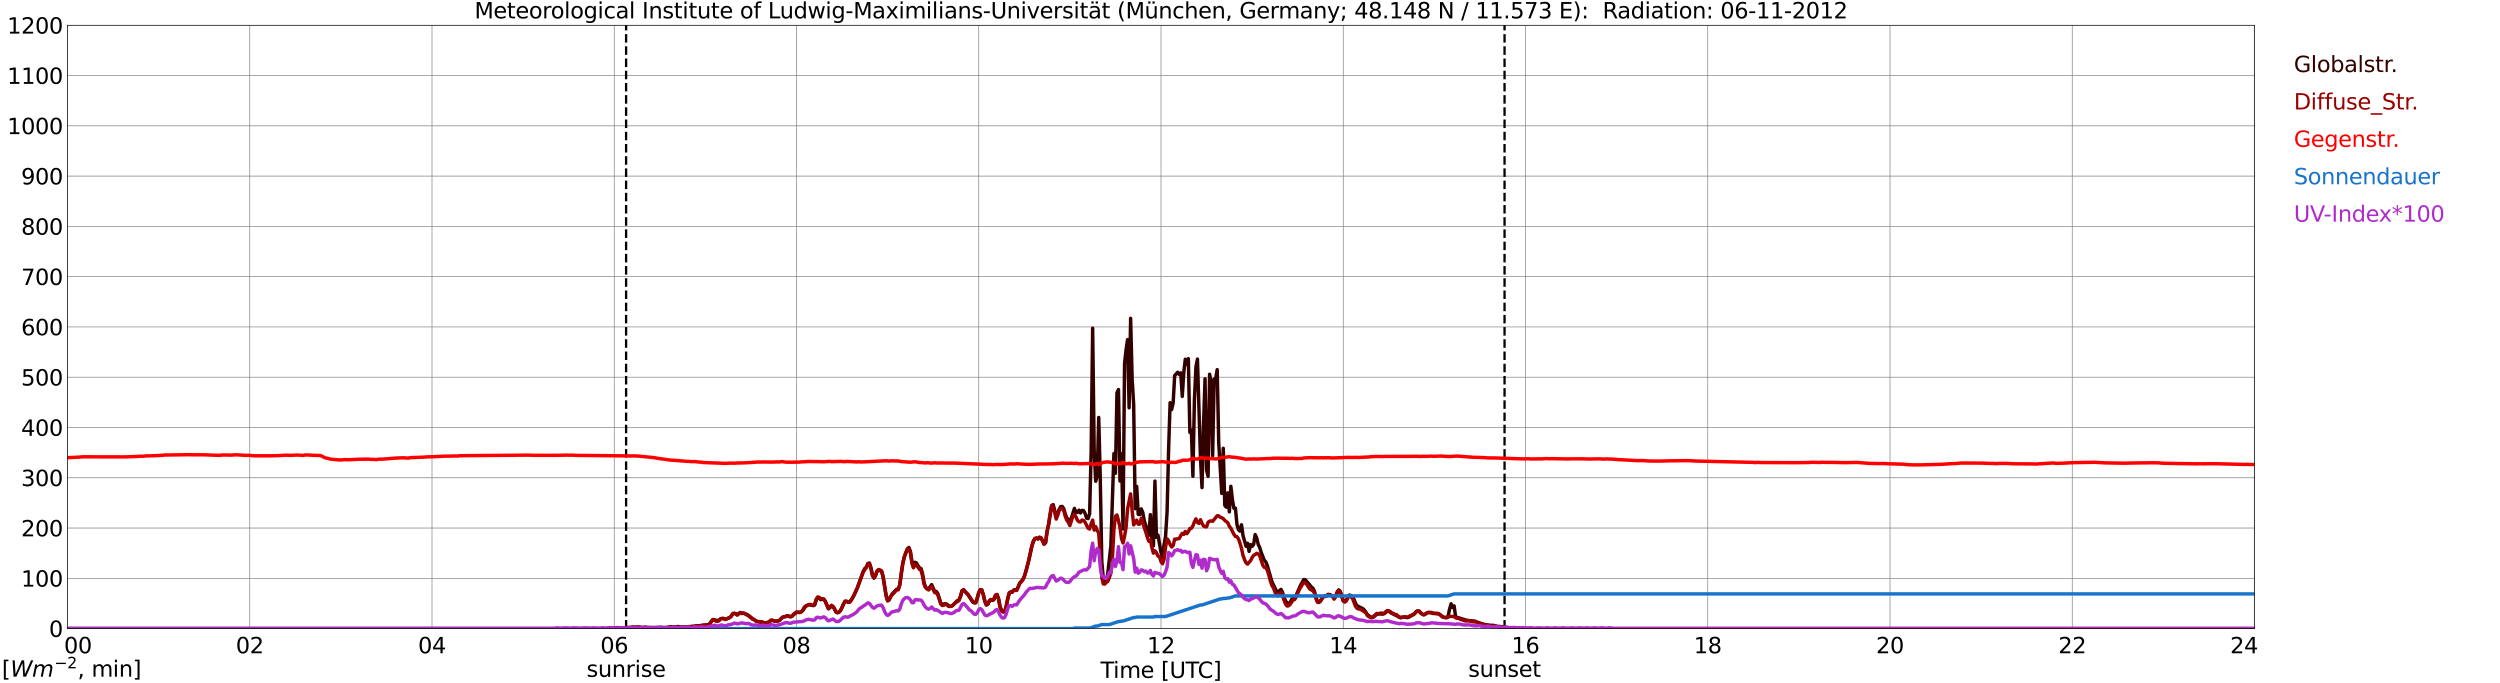 <?xml version="1.0" encoding="utf-8" standalone="no"?>
<!DOCTYPE svg PUBLIC "-//W3C//DTD SVG 1.1//EN"
  "http://www.w3.org/Graphics/SVG/1.1/DTD/svg11.dtd">
<svg xmlns:xlink="http://www.w3.org/1999/xlink" width="1085.4pt" height="296.64pt" viewBox="0 0 1085.4 296.64" xmlns="http://www.w3.org/2000/svg" version="1.1">
 <defs>
  <style type="text/css">*{stroke-linejoin: round; stroke-linecap: butt}</style>
 </defs>
 <g id="figure_1">
  <g id="patch_1">
   <path d="M 0 296.64 
L 1085.4 296.64 
L 1085.4 0 
L 0 0 
z
" style="fill: #ffffff"/>
  </g>
  <g id="axes_1">
   <g id="patch_2">
    <path d="M 29.306 272.909 
L 978.814 272.909 
L 978.814 10.976 
L 29.306 10.976 
z
" style="fill: #ffffff"/>
   </g>
   <g id="patch_3">
    <path d="M 978.814 272.909 
L 978.814 272.909 
L 978.814 10.976 
L 978.814 10.976 
z
" clip-path="url(#pe997ed295e)" style="fill: #d3d3d3; opacity: 0.25; stroke: #d3d3d3; stroke-linejoin: miter"/>
   </g>
   <g id="matplotlib.axis_1">
    <g id="xtick_1">
     <g id="line2d_1">
      <path d="M 29.306 272.909 
L 29.306 10.976 
" clip-path="url(#pe997ed295e)" style="fill: none; stroke: #808080; stroke-width: 0.3; stroke-linecap: square"/>
     </g>
     <g id="line2d_2"/>
     <g id="text_1">
      <!--    00 -->
      <g transform="translate(18.733 283.627) scale(0.095 -0.095)">
       <defs>
        <path id="DejaVuSans-20" transform="scale(0.016)"/>
        <path id="DejaVuSans-30" d="M 2034 4250 
Q 1547 4250 1301 3770 
Q 1056 3291 1056 2328 
Q 1056 1369 1301 889 
Q 1547 409 2034 409 
Q 2525 409 2770 889 
Q 3016 1369 3016 2328 
Q 3016 3291 2770 3770 
Q 2525 4250 2034 4250 
z
M 2034 4750 
Q 2819 4750 3233 4129 
Q 3647 3509 3647 2328 
Q 3647 1150 3233 529 
Q 2819 -91 2034 -91 
Q 1250 -91 836 529 
Q 422 1150 422 2328 
Q 422 3509 836 4129 
Q 1250 4750 2034 4750 
z
" transform="scale(0.016)"/>
       </defs>
       <use xlink:href="#DejaVuSans-20"/>
       <use xlink:href="#DejaVuSans-20" transform="translate(31.787 0)"/>
       <use xlink:href="#DejaVuSans-20" transform="translate(63.574 0)"/>
       <use xlink:href="#DejaVuSans-30" transform="translate(95.361 0)"/>
       <use xlink:href="#DejaVuSans-30" transform="translate(158.984 0)"/>
      </g>
     </g>
    </g>
    <g id="xtick_2">
     <g id="line2d_3">
      <path d="M 108.431 272.909 
L 108.431 10.976 
" clip-path="url(#pe997ed295e)" style="fill: none; stroke: #808080; stroke-width: 0.3; stroke-linecap: square"/>
     </g>
     <g id="line2d_4"/>
     <g id="text_2">
      <!-- 02 -->
      <g transform="translate(102.387 283.627) scale(0.095 -0.095)">
       <defs>
        <path id="DejaVuSans-32" d="M 1228 531 
L 3431 531 
L 3431 0 
L 469 0 
L 469 531 
Q 828 903 1448 1529 
Q 2069 2156 2228 2338 
Q 2531 2678 2651 2914 
Q 2772 3150 2772 3378 
Q 2772 3750 2511 3984 
Q 2250 4219 1831 4219 
Q 1534 4219 1204 4116 
Q 875 4013 500 3803 
L 500 4441 
Q 881 4594 1212 4672 
Q 1544 4750 1819 4750 
Q 2544 4750 2975 4387 
Q 3406 4025 3406 3419 
Q 3406 3131 3298 2873 
Q 3191 2616 2906 2266 
Q 2828 2175 2409 1742 
Q 1991 1309 1228 531 
z
" transform="scale(0.016)"/>
       </defs>
       <use xlink:href="#DejaVuSans-30"/>
       <use xlink:href="#DejaVuSans-32" transform="translate(63.623 0)"/>
      </g>
     </g>
    </g>
    <g id="xtick_3">
     <g id="line2d_5">
      <path d="M 187.557 272.909 
L 187.557 10.976 
" clip-path="url(#pe997ed295e)" style="fill: none; stroke: #808080; stroke-width: 0.3; stroke-linecap: square"/>
     </g>
     <g id="line2d_6"/>
     <g id="text_3">
      <!-- 04 -->
      <g transform="translate(181.513 283.627) scale(0.095 -0.095)">
       <defs>
        <path id="DejaVuSans-34" d="M 2419 4116 
L 825 1625 
L 2419 1625 
L 2419 4116 
z
M 2253 4666 
L 3047 4666 
L 3047 1625 
L 3713 1625 
L 3713 1100 
L 3047 1100 
L 3047 0 
L 2419 0 
L 2419 1100 
L 313 1100 
L 313 1709 
L 2253 4666 
z
" transform="scale(0.016)"/>
       </defs>
       <use xlink:href="#DejaVuSans-30"/>
       <use xlink:href="#DejaVuSans-34" transform="translate(63.623 0)"/>
      </g>
     </g>
    </g>
    <g id="xtick_4">
     <g id="line2d_7">
      <path d="M 266.683 272.909 
L 266.683 10.976 
" clip-path="url(#pe997ed295e)" style="fill: none; stroke: #808080; stroke-width: 0.3; stroke-linecap: square"/>
     </g>
     <g id="line2d_8"/>
     <g id="text_4">
      <!-- 06 -->
      <g transform="translate(260.638 283.627) scale(0.095 -0.095)">
       <defs>
        <path id="DejaVuSans-36" d="M 2113 2584 
Q 1688 2584 1439 2293 
Q 1191 2003 1191 1497 
Q 1191 994 1439 701 
Q 1688 409 2113 409 
Q 2538 409 2786 701 
Q 3034 994 3034 1497 
Q 3034 2003 2786 2293 
Q 2538 2584 2113 2584 
z
M 3366 4563 
L 3366 3988 
Q 3128 4100 2886 4159 
Q 2644 4219 2406 4219 
Q 1781 4219 1451 3797 
Q 1122 3375 1075 2522 
Q 1259 2794 1537 2939 
Q 1816 3084 2150 3084 
Q 2853 3084 3261 2657 
Q 3669 2231 3669 1497 
Q 3669 778 3244 343 
Q 2819 -91 2113 -91 
Q 1303 -91 875 529 
Q 447 1150 447 2328 
Q 447 3434 972 4092 
Q 1497 4750 2381 4750 
Q 2619 4750 2861 4703 
Q 3103 4656 3366 4563 
z
" transform="scale(0.016)"/>
       </defs>
       <use xlink:href="#DejaVuSans-30"/>
       <use xlink:href="#DejaVuSans-36" transform="translate(63.623 0)"/>
      </g>
     </g>
    </g>
    <g id="xtick_5">
     <g id="line2d_9">
      <path d="M 345.808 272.909 
L 345.808 10.976 
" clip-path="url(#pe997ed295e)" style="fill: none; stroke: #808080; stroke-width: 0.3; stroke-linecap: square"/>
     </g>
     <g id="line2d_10"/>
     <g id="text_5">
      <!-- 08 -->
      <g transform="translate(339.764 283.627) scale(0.095 -0.095)">
       <defs>
        <path id="DejaVuSans-38" d="M 2034 2216 
Q 1584 2216 1326 1975 
Q 1069 1734 1069 1313 
Q 1069 891 1326 650 
Q 1584 409 2034 409 
Q 2484 409 2743 651 
Q 3003 894 3003 1313 
Q 3003 1734 2745 1975 
Q 2488 2216 2034 2216 
z
M 1403 2484 
Q 997 2584 770 2862 
Q 544 3141 544 3541 
Q 544 4100 942 4425 
Q 1341 4750 2034 4750 
Q 2731 4750 3128 4425 
Q 3525 4100 3525 3541 
Q 3525 3141 3298 2862 
Q 3072 2584 2669 2484 
Q 3125 2378 3379 2068 
Q 3634 1759 3634 1313 
Q 3634 634 3220 271 
Q 2806 -91 2034 -91 
Q 1263 -91 848 271 
Q 434 634 434 1313 
Q 434 1759 690 2068 
Q 947 2378 1403 2484 
z
M 1172 3481 
Q 1172 3119 1398 2916 
Q 1625 2713 2034 2713 
Q 2441 2713 2670 2916 
Q 2900 3119 2900 3481 
Q 2900 3844 2670 4047 
Q 2441 4250 2034 4250 
Q 1625 4250 1398 4047 
Q 1172 3844 1172 3481 
z
" transform="scale(0.016)"/>
       </defs>
       <use xlink:href="#DejaVuSans-30"/>
       <use xlink:href="#DejaVuSans-38" transform="translate(63.623 0)"/>
      </g>
     </g>
    </g>
    <g id="xtick_6">
     <g id="line2d_11">
      <path d="M 424.934 272.909 
L 424.934 10.976 
" clip-path="url(#pe997ed295e)" style="fill: none; stroke: #808080; stroke-width: 0.3; stroke-linecap: square"/>
     </g>
     <g id="line2d_12"/>
     <g id="text_6">
      <!-- 10 -->
      <g transform="translate(418.89 283.627) scale(0.095 -0.095)">
       <defs>
        <path id="DejaVuSans-31" d="M 794 531 
L 1825 531 
L 1825 4091 
L 703 3866 
L 703 4441 
L 1819 4666 
L 2450 4666 
L 2450 531 
L 3481 531 
L 3481 0 
L 794 0 
L 794 531 
z
" transform="scale(0.016)"/>
       </defs>
       <use xlink:href="#DejaVuSans-31"/>
       <use xlink:href="#DejaVuSans-30" transform="translate(63.623 0)"/>
      </g>
     </g>
    </g>
    <g id="xtick_7">
     <g id="line2d_13">
      <path d="M 504.06 272.909 
L 504.06 10.976 
" clip-path="url(#pe997ed295e)" style="fill: none; stroke: #808080; stroke-width: 0.3; stroke-linecap: square"/>
     </g>
     <g id="line2d_14"/>
     <g id="text_7">
      <!-- 12 -->
      <g transform="translate(498.015 283.627) scale(0.095 -0.095)">
       <use xlink:href="#DejaVuSans-31"/>
       <use xlink:href="#DejaVuSans-32" transform="translate(63.623 0)"/>
      </g>
     </g>
    </g>
    <g id="xtick_8">
     <g id="line2d_15">
      <path d="M 583.185 272.909 
L 583.185 10.976 
" clip-path="url(#pe997ed295e)" style="fill: none; stroke: #808080; stroke-width: 0.3; stroke-linecap: square"/>
     </g>
     <g id="line2d_16"/>
     <g id="text_8">
      <!-- 14 -->
      <g transform="translate(577.141 283.627) scale(0.095 -0.095)">
       <use xlink:href="#DejaVuSans-31"/>
       <use xlink:href="#DejaVuSans-34" transform="translate(63.623 0)"/>
      </g>
     </g>
    </g>
    <g id="xtick_9">
     <g id="line2d_17">
      <path d="M 662.311 272.909 
L 662.311 10.976 
" clip-path="url(#pe997ed295e)" style="fill: none; stroke: #808080; stroke-width: 0.3; stroke-linecap: square"/>
     </g>
     <g id="line2d_18"/>
     <g id="text_9">
      <!-- 16 -->
      <g transform="translate(656.267 283.627) scale(0.095 -0.095)">
       <use xlink:href="#DejaVuSans-31"/>
       <use xlink:href="#DejaVuSans-36" transform="translate(63.623 0)"/>
      </g>
     </g>
    </g>
    <g id="xtick_10">
     <g id="line2d_19">
      <path d="M 741.437 272.909 
L 741.437 10.976 
" clip-path="url(#pe997ed295e)" style="fill: none; stroke: #808080; stroke-width: 0.3; stroke-linecap: square"/>
     </g>
     <g id="line2d_20"/>
     <g id="text_10">
      <!-- 18 -->
      <g transform="translate(735.392 283.627) scale(0.095 -0.095)">
       <use xlink:href="#DejaVuSans-31"/>
       <use xlink:href="#DejaVuSans-38" transform="translate(63.623 0)"/>
      </g>
     </g>
    </g>
    <g id="xtick_11">
     <g id="line2d_21">
      <path d="M 820.562 272.909 
L 820.562 10.976 
" clip-path="url(#pe997ed295e)" style="fill: none; stroke: #808080; stroke-width: 0.3; stroke-linecap: square"/>
     </g>
     <g id="line2d_22"/>
     <g id="text_11">
      <!-- 20 -->
      <g transform="translate(814.518 283.627) scale(0.095 -0.095)">
       <use xlink:href="#DejaVuSans-32"/>
       <use xlink:href="#DejaVuSans-30" transform="translate(63.623 0)"/>
      </g>
     </g>
    </g>
    <g id="xtick_12">
     <g id="line2d_23">
      <path d="M 899.688 272.909 
L 899.688 10.976 
" clip-path="url(#pe997ed295e)" style="fill: none; stroke: #808080; stroke-width: 0.3; stroke-linecap: square"/>
     </g>
     <g id="line2d_24"/>
     <g id="text_12">
      <!-- 22 -->
      <g transform="translate(893.644 283.627) scale(0.095 -0.095)">
       <use xlink:href="#DejaVuSans-32"/>
       <use xlink:href="#DejaVuSans-32" transform="translate(63.623 0)"/>
      </g>
     </g>
    </g>
    <g id="xtick_13">
     <g id="line2d_25">
      <path d="M 978.814 272.909 
L 978.814 10.976 
" clip-path="url(#pe997ed295e)" style="fill: none; stroke: #808080; stroke-width: 0.3; stroke-linecap: square"/>
     </g>
     <g id="line2d_26"/>
     <g id="text_13">
      <!-- 24    -->
      <g transform="translate(968.241 283.627) scale(0.095 -0.095)">
       <use xlink:href="#DejaVuSans-32"/>
       <use xlink:href="#DejaVuSans-34" transform="translate(63.623 0)"/>
       <use xlink:href="#DejaVuSans-20" transform="translate(127.246 0)"/>
       <use xlink:href="#DejaVuSans-20" transform="translate(159.033 0)"/>
       <use xlink:href="#DejaVuSans-20" transform="translate(190.82 0)"/>
      </g>
     </g>
    </g>
    <g id="text_14">
     <!-- Time [UTC] -->
     <g transform="translate(477.806 294.322) scale(0.095 -0.095)">
      <defs>
       <path id="DejaVuSans-54" d="M -19 4666 
L 3928 4666 
L 3928 4134 
L 2272 4134 
L 2272 0 
L 1638 0 
L 1638 4134 
L -19 4134 
L -19 4666 
z
" transform="scale(0.016)"/>
       <path id="DejaVuSans-69" d="M 603 3500 
L 1178 3500 
L 1178 0 
L 603 0 
L 603 3500 
z
M 603 4863 
L 1178 4863 
L 1178 4134 
L 603 4134 
L 603 4863 
z
" transform="scale(0.016)"/>
       <path id="DejaVuSans-6d" d="M 3328 2828 
Q 3544 3216 3844 3400 
Q 4144 3584 4550 3584 
Q 5097 3584 5394 3201 
Q 5691 2819 5691 2113 
L 5691 0 
L 5113 0 
L 5113 2094 
Q 5113 2597 4934 2840 
Q 4756 3084 4391 3084 
Q 3944 3084 3684 2787 
Q 3425 2491 3425 1978 
L 3425 0 
L 2847 0 
L 2847 2094 
Q 2847 2600 2669 2842 
Q 2491 3084 2119 3084 
Q 1678 3084 1418 2786 
Q 1159 2488 1159 1978 
L 1159 0 
L 581 0 
L 581 3500 
L 1159 3500 
L 1159 2956 
Q 1356 3278 1631 3431 
Q 1906 3584 2284 3584 
Q 2666 3584 2933 3390 
Q 3200 3197 3328 2828 
z
" transform="scale(0.016)"/>
       <path id="DejaVuSans-65" d="M 3597 1894 
L 3597 1613 
L 953 1613 
Q 991 1019 1311 708 
Q 1631 397 2203 397 
Q 2534 397 2845 478 
Q 3156 559 3463 722 
L 3463 178 
Q 3153 47 2828 -22 
Q 2503 -91 2169 -91 
Q 1331 -91 842 396 
Q 353 884 353 1716 
Q 353 2575 817 3079 
Q 1281 3584 2069 3584 
Q 2775 3584 3186 3129 
Q 3597 2675 3597 1894 
z
M 3022 2063 
Q 3016 2534 2758 2815 
Q 2500 3097 2075 3097 
Q 1594 3097 1305 2825 
Q 1016 2553 972 2059 
L 3022 2063 
z
" transform="scale(0.016)"/>
       <path id="DejaVuSans-5b" d="M 550 4863 
L 1875 4863 
L 1875 4416 
L 1125 4416 
L 1125 -397 
L 1875 -397 
L 1875 -844 
L 550 -844 
L 550 4863 
z
" transform="scale(0.016)"/>
       <path id="DejaVuSans-55" d="M 556 4666 
L 1191 4666 
L 1191 1831 
Q 1191 1081 1462 751 
Q 1734 422 2344 422 
Q 2950 422 3222 751 
Q 3494 1081 3494 1831 
L 3494 4666 
L 4128 4666 
L 4128 1753 
Q 4128 841 3676 375 
Q 3225 -91 2344 -91 
Q 1459 -91 1007 375 
Q 556 841 556 1753 
L 556 4666 
z
" transform="scale(0.016)"/>
       <path id="DejaVuSans-43" d="M 4122 4306 
L 4122 3641 
Q 3803 3938 3442 4084 
Q 3081 4231 2675 4231 
Q 1875 4231 1450 3742 
Q 1025 3253 1025 2328 
Q 1025 1406 1450 917 
Q 1875 428 2675 428 
Q 3081 428 3442 575 
Q 3803 722 4122 1019 
L 4122 359 
Q 3791 134 3420 21 
Q 3050 -91 2638 -91 
Q 1578 -91 968 557 
Q 359 1206 359 2328 
Q 359 3453 968 4101 
Q 1578 4750 2638 4750 
Q 3056 4750 3426 4639 
Q 3797 4528 4122 4306 
z
" transform="scale(0.016)"/>
       <path id="DejaVuSans-5d" d="M 1947 4863 
L 1947 -844 
L 622 -844 
L 622 -397 
L 1369 -397 
L 1369 4416 
L 622 4416 
L 622 4863 
L 1947 4863 
z
" transform="scale(0.016)"/>
      </defs>
      <use xlink:href="#DejaVuSans-54"/>
      <use xlink:href="#DejaVuSans-69" transform="translate(57.959 0)"/>
      <use xlink:href="#DejaVuSans-6d" transform="translate(85.742 0)"/>
      <use xlink:href="#DejaVuSans-65" transform="translate(183.154 0)"/>
      <use xlink:href="#DejaVuSans-20" transform="translate(244.678 0)"/>
      <use xlink:href="#DejaVuSans-5b" transform="translate(276.465 0)"/>
      <use xlink:href="#DejaVuSans-55" transform="translate(315.479 0)"/>
      <use xlink:href="#DejaVuSans-54" transform="translate(388.672 0)"/>
      <use xlink:href="#DejaVuSans-43" transform="translate(443.881 0)"/>
      <use xlink:href="#DejaVuSans-5d" transform="translate(513.705 0)"/>
     </g>
    </g>
   </g>
   <g id="matplotlib.axis_2">
    <g id="ytick_1">
     <g id="line2d_27">
      <path d="M 29.306 272.909 
L 978.814 272.909 
" clip-path="url(#pe997ed295e)" style="fill: none; stroke: #808080; stroke-width: 0.3; stroke-linecap: square"/>
     </g>
     <g id="line2d_28"/>
     <g id="text_15">
      <!-- 0 -->
      <g transform="translate(21.261 276.518) scale(0.095 -0.095)">
       <use xlink:href="#DejaVuSans-30"/>
      </g>
     </g>
    </g>
    <g id="ytick_2">
     <g id="line2d_29">
      <path d="M 29.306 251.081 
L 978.814 251.081 
" clip-path="url(#pe997ed295e)" style="fill: none; stroke: #808080; stroke-width: 0.3; stroke-linecap: square"/>
     </g>
     <g id="line2d_30"/>
     <g id="text_16">
      <!-- 100 -->
      <g transform="translate(9.173 254.69) scale(0.095 -0.095)">
       <use xlink:href="#DejaVuSans-31"/>
       <use xlink:href="#DejaVuSans-30" transform="translate(63.623 0)"/>
       <use xlink:href="#DejaVuSans-30" transform="translate(127.246 0)"/>
      </g>
     </g>
    </g>
    <g id="ytick_3">
     <g id="line2d_31">
      <path d="M 29.306 229.253 
L 978.814 229.253 
" clip-path="url(#pe997ed295e)" style="fill: none; stroke: #808080; stroke-width: 0.3; stroke-linecap: square"/>
     </g>
     <g id="line2d_32"/>
     <g id="text_17">
      <!-- 200 -->
      <g transform="translate(9.173 232.863) scale(0.095 -0.095)">
       <use xlink:href="#DejaVuSans-32"/>
       <use xlink:href="#DejaVuSans-30" transform="translate(63.623 0)"/>
       <use xlink:href="#DejaVuSans-30" transform="translate(127.246 0)"/>
      </g>
     </g>
    </g>
    <g id="ytick_4">
     <g id="line2d_33">
      <path d="M 29.306 207.426 
L 978.814 207.426 
" clip-path="url(#pe997ed295e)" style="fill: none; stroke: #808080; stroke-width: 0.3; stroke-linecap: square"/>
     </g>
     <g id="line2d_34"/>
     <g id="text_18">
      <!-- 300 -->
      <g transform="translate(9.173 211.035) scale(0.095 -0.095)">
       <defs>
        <path id="DejaVuSans-33" d="M 2597 2516 
Q 3050 2419 3304 2112 
Q 3559 1806 3559 1356 
Q 3559 666 3084 287 
Q 2609 -91 1734 -91 
Q 1441 -91 1130 -33 
Q 819 25 488 141 
L 488 750 
Q 750 597 1062 519 
Q 1375 441 1716 441 
Q 2309 441 2620 675 
Q 2931 909 2931 1356 
Q 2931 1769 2642 2001 
Q 2353 2234 1838 2234 
L 1294 2234 
L 1294 2753 
L 1863 2753 
Q 2328 2753 2575 2939 
Q 2822 3125 2822 3475 
Q 2822 3834 2567 4026 
Q 2313 4219 1838 4219 
Q 1578 4219 1281 4162 
Q 984 4106 628 3988 
L 628 4550 
Q 988 4650 1302 4700 
Q 1616 4750 1894 4750 
Q 2613 4750 3031 4423 
Q 3450 4097 3450 3541 
Q 3450 3153 3228 2886 
Q 3006 2619 2597 2516 
z
" transform="scale(0.016)"/>
       </defs>
       <use xlink:href="#DejaVuSans-33"/>
       <use xlink:href="#DejaVuSans-30" transform="translate(63.623 0)"/>
       <use xlink:href="#DejaVuSans-30" transform="translate(127.246 0)"/>
      </g>
     </g>
    </g>
    <g id="ytick_5">
     <g id="line2d_35">
      <path d="M 29.306 185.598 
L 978.814 185.598 
" clip-path="url(#pe997ed295e)" style="fill: none; stroke: #808080; stroke-width: 0.3; stroke-linecap: square"/>
     </g>
     <g id="line2d_36"/>
     <g id="text_19">
      <!-- 400 -->
      <g transform="translate(9.173 189.207) scale(0.095 -0.095)">
       <use xlink:href="#DejaVuSans-34"/>
       <use xlink:href="#DejaVuSans-30" transform="translate(63.623 0)"/>
       <use xlink:href="#DejaVuSans-30" transform="translate(127.246 0)"/>
      </g>
     </g>
    </g>
    <g id="ytick_6">
     <g id="line2d_37">
      <path d="M 29.306 163.77 
L 978.814 163.77 
" clip-path="url(#pe997ed295e)" style="fill: none; stroke: #808080; stroke-width: 0.3; stroke-linecap: square"/>
     </g>
     <g id="line2d_38"/>
     <g id="text_20">
      <!-- 500 -->
      <g transform="translate(9.173 167.379) scale(0.095 -0.095)">
       <defs>
        <path id="DejaVuSans-35" d="M 691 4666 
L 3169 4666 
L 3169 4134 
L 1269 4134 
L 1269 2991 
Q 1406 3038 1543 3061 
Q 1681 3084 1819 3084 
Q 2600 3084 3056 2656 
Q 3513 2228 3513 1497 
Q 3513 744 3044 326 
Q 2575 -91 1722 -91 
Q 1428 -91 1123 -41 
Q 819 9 494 109 
L 494 744 
Q 775 591 1075 516 
Q 1375 441 1709 441 
Q 2250 441 2565 725 
Q 2881 1009 2881 1497 
Q 2881 1984 2565 2268 
Q 2250 2553 1709 2553 
Q 1456 2553 1204 2497 
Q 953 2441 691 2322 
L 691 4666 
z
" transform="scale(0.016)"/>
       </defs>
       <use xlink:href="#DejaVuSans-35"/>
       <use xlink:href="#DejaVuSans-30" transform="translate(63.623 0)"/>
       <use xlink:href="#DejaVuSans-30" transform="translate(127.246 0)"/>
      </g>
     </g>
    </g>
    <g id="ytick_7">
     <g id="line2d_39">
      <path d="M 29.306 141.942 
L 978.814 141.942 
" clip-path="url(#pe997ed295e)" style="fill: none; stroke: #808080; stroke-width: 0.3; stroke-linecap: square"/>
     </g>
     <g id="line2d_40"/>
     <g id="text_21">
      <!-- 600 -->
      <g transform="translate(9.173 145.551) scale(0.095 -0.095)">
       <use xlink:href="#DejaVuSans-36"/>
       <use xlink:href="#DejaVuSans-30" transform="translate(63.623 0)"/>
       <use xlink:href="#DejaVuSans-30" transform="translate(127.246 0)"/>
      </g>
     </g>
    </g>
    <g id="ytick_8">
     <g id="line2d_41">
      <path d="M 29.306 120.114 
L 978.814 120.114 
" clip-path="url(#pe997ed295e)" style="fill: none; stroke: #808080; stroke-width: 0.3; stroke-linecap: square"/>
     </g>
     <g id="line2d_42"/>
     <g id="text_22">
      <!-- 700 -->
      <g transform="translate(9.173 123.724) scale(0.095 -0.095)">
       <defs>
        <path id="DejaVuSans-37" d="M 525 4666 
L 3525 4666 
L 3525 4397 
L 1831 0 
L 1172 0 
L 2766 4134 
L 525 4134 
L 525 4666 
z
" transform="scale(0.016)"/>
       </defs>
       <use xlink:href="#DejaVuSans-37"/>
       <use xlink:href="#DejaVuSans-30" transform="translate(63.623 0)"/>
       <use xlink:href="#DejaVuSans-30" transform="translate(127.246 0)"/>
      </g>
     </g>
    </g>
    <g id="ytick_9">
     <g id="line2d_43">
      <path d="M 29.306 98.287 
L 978.814 98.287 
" clip-path="url(#pe997ed295e)" style="fill: none; stroke: #808080; stroke-width: 0.3; stroke-linecap: square"/>
     </g>
     <g id="line2d_44"/>
     <g id="text_23">
      <!-- 800 -->
      <g transform="translate(9.173 101.896) scale(0.095 -0.095)">
       <use xlink:href="#DejaVuSans-38"/>
       <use xlink:href="#DejaVuSans-30" transform="translate(63.623 0)"/>
       <use xlink:href="#DejaVuSans-30" transform="translate(127.246 0)"/>
      </g>
     </g>
    </g>
    <g id="ytick_10">
     <g id="line2d_45">
      <path d="M 29.306 76.459 
L 978.814 76.459 
" clip-path="url(#pe997ed295e)" style="fill: none; stroke: #808080; stroke-width: 0.3; stroke-linecap: square"/>
     </g>
     <g id="line2d_46"/>
     <g id="text_24">
      <!-- 900 -->
      <g transform="translate(9.173 80.068) scale(0.095 -0.095)">
       <defs>
        <path id="DejaVuSans-39" d="M 703 97 
L 703 672 
Q 941 559 1184 500 
Q 1428 441 1663 441 
Q 2288 441 2617 861 
Q 2947 1281 2994 2138 
Q 2813 1869 2534 1725 
Q 2256 1581 1919 1581 
Q 1219 1581 811 2004 
Q 403 2428 403 3163 
Q 403 3881 828 4315 
Q 1253 4750 1959 4750 
Q 2769 4750 3195 4129 
Q 3622 3509 3622 2328 
Q 3622 1225 3098 567 
Q 2575 -91 1691 -91 
Q 1453 -91 1209 -44 
Q 966 3 703 97 
z
M 1959 2075 
Q 2384 2075 2632 2365 
Q 2881 2656 2881 3163 
Q 2881 3666 2632 3958 
Q 2384 4250 1959 4250 
Q 1534 4250 1286 3958 
Q 1038 3666 1038 3163 
Q 1038 2656 1286 2365 
Q 1534 2075 1959 2075 
z
" transform="scale(0.016)"/>
       </defs>
       <use xlink:href="#DejaVuSans-39"/>
       <use xlink:href="#DejaVuSans-30" transform="translate(63.623 0)"/>
       <use xlink:href="#DejaVuSans-30" transform="translate(127.246 0)"/>
      </g>
     </g>
    </g>
    <g id="ytick_11">
     <g id="line2d_47">
      <path d="M 29.306 54.631 
L 978.814 54.631 
" clip-path="url(#pe997ed295e)" style="fill: none; stroke: #808080; stroke-width: 0.3; stroke-linecap: square"/>
     </g>
     <g id="line2d_48"/>
     <g id="text_25">
      <!-- 1000 -->
      <g transform="translate(3.128 58.24) scale(0.095 -0.095)">
       <use xlink:href="#DejaVuSans-31"/>
       <use xlink:href="#DejaVuSans-30" transform="translate(63.623 0)"/>
       <use xlink:href="#DejaVuSans-30" transform="translate(127.246 0)"/>
       <use xlink:href="#DejaVuSans-30" transform="translate(190.869 0)"/>
      </g>
     </g>
    </g>
    <g id="ytick_12">
     <g id="line2d_49">
      <path d="M 29.306 32.803 
L 978.814 32.803 
" clip-path="url(#pe997ed295e)" style="fill: none; stroke: #808080; stroke-width: 0.3; stroke-linecap: square"/>
     </g>
     <g id="line2d_50"/>
     <g id="text_26">
      <!-- 1100 -->
      <g transform="translate(3.128 36.413) scale(0.095 -0.095)">
       <use xlink:href="#DejaVuSans-31"/>
       <use xlink:href="#DejaVuSans-31" transform="translate(63.623 0)"/>
       <use xlink:href="#DejaVuSans-30" transform="translate(127.246 0)"/>
       <use xlink:href="#DejaVuSans-30" transform="translate(190.869 0)"/>
      </g>
     </g>
    </g>
    <g id="ytick_13">
     <g id="line2d_51">
      <path d="M 29.306 10.976 
L 978.814 10.976 
" clip-path="url(#pe997ed295e)" style="fill: none; stroke: #808080; stroke-width: 0.3; stroke-linecap: square"/>
     </g>
     <g id="line2d_52"/>
     <g id="text_27">
      <!-- 1200 -->
      <g transform="translate(3.128 14.585) scale(0.095 -0.095)">
       <use xlink:href="#DejaVuSans-31"/>
       <use xlink:href="#DejaVuSans-32" transform="translate(63.623 0)"/>
       <use xlink:href="#DejaVuSans-30" transform="translate(127.246 0)"/>
       <use xlink:href="#DejaVuSans-30" transform="translate(190.869 0)"/>
      </g>
     </g>
    </g>
   </g>
   <g id="line2d_53">
    <path d="M 271.826 272.909 
L 271.826 10.976 
" clip-path="url(#pe997ed295e)" style="fill: none; stroke-dasharray: 3.7,1.6; stroke-dashoffset: 0; stroke: #000000"/>
   </g>
   <g id="line2d_54">
    <path d="M 653.212 272.909 
L 653.212 10.976 
" clip-path="url(#pe997ed295e)" style="fill: none; stroke-dasharray: 3.7,1.6; stroke-dashoffset: 0; stroke: #000000"/>
   </g>
   <g id="line2d_55">
    <path d="M 29.306 272.909 
L 71.506 272.909 
M 72.825 272.909 
L 263.386 272.909 
L 264.045 272.769 
L 268.002 272.68 
L 269.32 272.621 
L 271.958 272.531 
L 277.892 272.295 
L 278.552 272.383 
L 280.53 272.383 
L 281.849 272.442 
L 289.761 272.413 
L 290.42 272.175 
L 293.058 272.234 
L 294.377 271.999 
L 295.696 272.295 
L 296.355 272.175 
L 297.014 272.295 
L 297.674 272.295 
L 298.992 272.088 
L 301.63 271.881 
L 302.289 271.673 
L 303.608 271.732 
L 307.564 271.169 
L 308.224 270.637 
L 308.883 269.689 
L 309.543 268.978 
L 310.202 269.095 
L 311.521 269.482 
L 312.18 269.185 
L 312.839 268.652 
L 313.499 268.532 
L 314.158 268.532 
L 314.818 268.799 
L 315.477 268.681 
L 316.796 268.118 
L 317.455 267.526 
L 318.114 266.638 
L 318.774 266.282 
L 319.433 266.43 
L 320.093 266.904 
L 320.752 266.312 
L 321.411 265.926 
L 322.071 266.164 
L 322.73 266.164 
L 324.049 266.668 
L 325.368 267.467 
L 326.686 268.622 
L 327.346 268.947 
L 328.005 269.51 
L 328.665 269.777 
L 329.324 269.897 
L 329.983 270.132 
L 330.643 270.043 
L 331.302 270.163 
L 331.961 270.458 
L 332.621 270.429 
L 333.94 269.984 
L 334.599 269.541 
L 335.258 269.303 
L 336.577 269.777 
L 337.896 269.6 
L 338.555 269.274 
L 339.215 268.445 
L 339.874 267.941 
L 341.193 267.585 
L 341.852 267.29 
L 343.171 267.675 
L 343.83 267.557 
L 345.808 265.808 
L 346.468 265.808 
L 347.127 265.957 
L 347.787 265.749 
L 348.446 265.217 
L 349.765 263.202 
L 351.083 262.639 
L 351.743 262.61 
L 353.062 262.964 
L 353.721 262.669 
L 354.38 260.537 
L 355.04 259.531 
L 355.699 259.738 
L 356.359 260.358 
L 357.018 260.033 
L 357.677 260.181 
L 358.337 261.069 
L 359.655 264.328 
L 360.315 263.855 
L 360.974 263.113 
L 361.634 263.379 
L 362.293 264.387 
L 362.952 265.69 
L 363.612 266.075 
L 364.271 265.78 
L 364.93 265.038 
L 365.59 263.765 
L 366.249 262.224 
L 366.909 261.159 
L 367.568 261.041 
L 368.227 261.425 
L 368.887 261.277 
L 369.546 260.537 
L 370.865 258.315 
L 372.184 255.414 
L 374.821 248.008 
L 375.481 246.794 
L 376.14 246.261 
L 376.799 244.661 
L 377.459 244.454 
L 378.118 246.41 
L 378.777 249.518 
L 379.437 251 
L 380.096 249.963 
L 380.756 248.128 
L 381.415 247.565 
L 382.734 247.949 
L 383.393 250.171 
L 384.712 258.463 
L 385.371 260.744 
L 386.031 260.447 
L 386.69 258.937 
L 387.349 257.841 
L 389.328 255.798 
L 389.987 255.798 
L 390.646 253.962 
L 391.965 244.603 
L 392.624 241.82 
L 393.943 238.294 
L 394.603 237.703 
L 395.262 239.36 
L 395.921 243.714 
L 396.581 246.144 
L 397.24 244.129 
L 397.899 244.426 
L 398.559 245.639 
L 399.218 246.497 
L 399.878 246.853 
L 400.537 249.103 
L 401.196 252.984 
L 401.856 254.969 
L 402.515 255.473 
L 403.175 255.591 
L 404.493 253.842 
L 405.812 256.776 
L 406.471 256.776 
L 407.131 257.664 
L 408.45 261.781 
L 409.109 262.552 
L 409.768 262.196 
L 410.428 262.137 
L 411.087 262.283 
L 411.746 262.936 
L 412.406 263.202 
L 413.065 263.113 
L 413.725 262.728 
L 415.703 260.714 
L 416.362 260.506 
L 417.022 258.996 
L 417.681 256.538 
L 418.34 256.005 
L 419.659 257.575 
L 420.318 258.256 
L 422.297 261.366 
L 422.956 261.75 
L 423.615 261.692 
L 424.275 259.945 
L 424.934 257.398 
L 425.593 256.095 
L 426.253 256.064 
L 426.912 258.197 
L 427.572 260.952 
L 428.231 262.669 
L 428.89 262.344 
L 429.55 261.01 
L 430.209 260.329 
L 430.869 260.685 
L 431.528 260.329 
L 432.187 258.64 
L 432.847 258.107 
L 433.506 259.797 
L 434.165 263.233 
L 434.825 265.038 
L 435.484 265.572 
L 436.144 265.601 
L 436.803 263.647 
L 437.462 260.358 
L 438.122 257.752 
L 438.781 256.983 
L 439.44 257.132 
L 440.1 256.154 
L 440.759 256.034 
L 441.419 256.095 
L 442.078 254.761 
L 442.737 253.161 
L 444.056 251.592 
L 444.716 250.348 
L 446.034 245.698 
L 446.694 243.182 
L 448.012 237.168 
L 448.672 235.066 
L 449.331 233.97 
L 449.991 233.645 
L 450.65 233.999 
L 451.309 233.259 
L 451.969 233.645 
L 452.628 234.741 
L 453.287 236.192 
L 453.947 235.658 
L 454.606 230.772 
L 455.266 227.898 
L 456.584 219.664 
L 457.244 219.103 
L 457.903 221.531 
L 458.563 224.403 
L 459.222 223.072 
L 459.881 221.057 
L 460.541 219.931 
L 461.2 219.902 
L 461.859 220.88 
L 462.519 223.248 
L 463.178 224.938 
L 463.838 225.499 
L 464.497 226.507 
L 465.156 224.938 
L 466.475 220.732 
L 467.134 222.478 
L 467.794 222.478 
L 468.453 221.502 
L 469.113 222.716 
L 469.772 221.59 
L 470.431 221.679 
L 471.091 222.893 
L 471.75 224.966 
L 472.409 225.143 
L 473.069 223.013 
L 473.728 196.09 
L 474.388 142.512 
L 475.047 195.586 
L 475.706 208.945 
L 476.366 206.751 
L 477.025 181.252 
L 477.685 207.227 
L 478.344 243.625 
L 479.003 251.059 
L 479.663 252.539 
L 480.322 252.303 
L 480.981 248.66 
L 482.3 236.961 
L 483.619 196.889 
L 484.278 205.478 
L 484.938 170.53 
L 485.597 169.137 
L 486.256 208.825 
L 486.916 197.007 
L 487.575 229.616 
L 488.235 157.796 
L 488.894 151.902 
L 489.553 147.43 
L 490.213 177.046 
L 490.872 138.218 
L 491.532 164.578 
L 492.191 175.594 
L 492.85 220.85 
L 493.51 211.195 
L 494.169 223.307 
L 494.828 223.397 
L 495.488 220.939 
L 496.147 222.509 
L 496.807 226.152 
L 497.466 228.254 
L 498.125 231.868 
L 498.785 232.401 
L 499.444 223.427 
L 500.103 233.645 
L 500.763 236.991 
L 501.422 208.884 
L 502.082 233.289 
L 502.741 232.311 
L 504.06 239.805 
L 504.719 242.086 
L 505.379 236.546 
L 506.038 232.903 
L 506.697 222.242 
L 507.357 195.143 
L 508.016 174.854 
L 508.675 177.816 
L 509.335 174.913 
L 509.994 163.067 
L 511.313 161.616 
L 511.972 162.535 
L 512.632 161.882 
L 513.291 172.099 
L 513.95 161.646 
L 514.61 155.958 
L 515.269 158.18 
L 515.929 155.722 
L 516.588 187.737 
L 517.247 186.731 
L 517.907 206.782 
L 518.566 173.582 
L 519.226 159.306 
L 519.885 155.899 
L 521.204 199.052 
L 521.863 211.697 
L 522.522 184.273 
L 523.182 164.46 
L 523.841 204.175 
L 524.501 206.812 
L 525.16 162.476 
L 525.819 165.702 
L 526.479 197.837 
L 527.138 164.578 
L 527.797 164.399 
L 528.457 160.489 
L 529.116 192.209 
L 530.435 214.216 
L 531.094 194.639 
L 531.754 219.429 
L 532.413 220.199 
L 533.073 213.978 
L 533.732 222.212 
L 534.391 211.136 
L 535.051 216.822 
L 535.71 220.673 
L 536.369 220.614 
L 537.029 227.631 
L 537.688 229.971 
L 538.348 230.594 
L 539.007 227.839 
L 539.666 232.519 
L 540.985 237.168 
L 541.644 235.865 
L 542.304 239.39 
L 542.963 236.4 
L 543.623 237.199 
L 544.282 236.369 
L 544.941 232.076 
L 545.601 233.525 
L 546.26 236.339 
L 546.919 237.703 
L 547.579 239.894 
L 548.898 243.269 
L 549.557 243.952 
L 550.216 245.55 
L 552.195 252.511 
L 553.513 255.235 
L 554.173 256.597 
L 554.832 256.894 
L 555.491 256.479 
L 556.151 255.888 
L 556.81 257.101 
L 557.47 259.411 
L 558.129 260.834 
L 558.788 261.84 
L 559.448 262.106 
L 560.107 261.515 
L 561.426 259.144 
L 562.085 259.144 
L 562.745 258.404 
L 564.723 253.932 
L 566.042 251.622 
L 566.701 251.71 
L 569.338 254.82 
L 569.998 255.353 
L 570.657 256.656 
L 571.317 259.203 
L 571.976 261.069 
L 572.635 261.395 
L 573.295 260.921 
L 573.954 259.707 
L 574.613 258.996 
L 575.932 258.64 
L 576.592 258.048 
L 577.251 258.107 
L 578.57 258.729 
L 579.229 259.559 
L 579.889 258.819 
L 580.548 257.012 
L 581.207 256.095 
L 581.867 256.717 
L 583.185 260.685 
L 583.845 261.277 
L 584.504 260.626 
L 585.164 259.175 
L 585.823 258.345 
L 586.482 258.553 
L 587.142 258.967 
L 587.801 260.092 
L 588.46 261.809 
L 589.12 262.964 
L 591.757 264.298 
L 592.417 264.95 
L 593.736 266.904 
L 595.054 267.851 
L 595.714 268.179 
L 596.373 267.851 
L 597.692 266.756 
L 598.351 266.548 
L 599.67 266.579 
L 600.329 266.638 
L 600.989 266.43 
L 602.307 265.335 
L 602.967 265.365 
L 604.286 266.312 
L 605.604 266.963 
L 606.264 267.229 
L 607.582 268.059 
L 608.242 268.207 
L 608.901 267.941 
L 609.561 267.882 
L 610.22 267.971 
L 610.879 268.179 
L 611.539 268 
L 613.517 266.814 
L 615.495 265.186 
L 616.154 265.424 
L 617.473 266.638 
L 618.133 266.935 
L 618.792 266.638 
L 619.451 266.192 
L 620.111 265.926 
L 622.089 266.192 
L 624.726 266.52 
L 626.705 268.03 
L 628.023 268.148 
L 628.683 267.585 
L 629.342 264.505 
L 630.001 262.137 
L 630.661 263.765 
L 631.32 263.054 
L 631.98 267.823 
L 633.298 268.238 
L 636.595 269.244 
L 637.914 269.482 
L 639.233 269.541 
L 640.552 269.748 
L 641.211 270.073 
L 642.53 270.516 
L 643.848 270.962 
L 645.827 271.376 
L 648.464 271.553 
L 649.783 271.881 
L 652.42 272.147 
L 653.739 272.383 
L 655.058 272.531 
L 655.717 272.531 
L 657.036 272.68 
L 658.355 272.649 
L 659.014 272.797 
L 660.333 272.769 
L 660.992 272.909 
L 978.154 272.909 
L 978.154 272.909 
" clip-path="url(#pe997ed295e)" style="fill: none; stroke: #330000; stroke-width: 1.5; stroke-linecap: square"/>
   </g>
   <g id="line2d_56">
    <path d="M 29.306 272.909 
L 71.506 272.909 
M 72.825 272.909 
L 263.386 272.909 
L 265.364 272.455 
L 266.023 272.747 
L 266.683 272.664 
L 267.342 272.789 
L 268.002 272.455 
L 269.32 272.747 
L 269.98 272.789 
L 271.298 272.538 
L 271.958 272.411 
L 272.617 272.496 
L 273.277 272.37 
L 273.936 272.538 
L 274.595 272.119 
L 275.255 272.37 
L 277.233 272.16 
L 278.552 272.579 
L 279.87 272.328 
L 280.53 272.37 
L 281.189 272.538 
L 281.849 272.496 
L 282.508 272.579 
L 285.145 272.496 
L 285.805 272.538 
L 287.124 272.328 
L 287.783 272.706 
L 288.442 272.538 
L 289.761 272.621 
L 290.42 272.496 
L 291.08 272.202 
L 291.739 272.411 
L 292.399 272.202 
L 294.377 272.243 
L 295.696 272.328 
L 296.355 272.411 
L 298.992 272.034 
L 299.652 272.119 
L 300.311 271.992 
L 301.63 271.992 
L 302.289 271.614 
L 302.949 271.909 
L 304.267 271.529 
L 304.927 271.529 
L 305.586 271.32 
L 306.246 271.614 
L 307.564 271.363 
L 308.224 270.859 
L 308.883 269.809 
L 309.543 269.013 
L 310.861 269.683 
L 311.521 269.809 
L 312.18 269.473 
L 312.839 268.676 
L 313.499 268.508 
L 314.158 268.508 
L 314.818 268.969 
L 316.796 268.131 
L 317.455 267.585 
L 318.114 266.367 
L 318.774 266.284 
L 319.433 266.494 
L 320.093 267.039 
L 321.411 265.989 
L 322.071 266.408 
L 322.73 266.157 
L 323.39 266.408 
L 324.049 266.913 
L 324.708 267.081 
L 325.368 267.709 
L 326.027 268.131 
L 326.686 268.801 
L 327.346 268.969 
L 328.665 269.851 
L 329.983 269.892 
L 331.961 270.438 
L 333.28 270.272 
L 333.94 270.06 
L 334.599 269.264 
L 335.258 269.264 
L 336.577 269.683 
L 337.236 269.641 
L 338.555 269.222 
L 339.874 267.878 
L 341.193 267.709 
L 341.852 267.332 
L 343.171 267.878 
L 343.83 267.5 
L 344.49 266.662 
L 345.808 265.738 
L 346.468 265.863 
L 347.127 265.863 
L 347.787 265.57 
L 348.446 265.066 
L 349.105 263.724 
L 349.765 263.134 
L 351.083 262.506 
L 351.743 262.379 
L 353.062 262.798 
L 353.721 262.128 
L 354.38 260.155 
L 355.04 259.146 
L 355.699 259.358 
L 356.359 259.904 
L 357.018 259.945 
L 357.677 260.113 
L 358.337 261.246 
L 359.655 264.184 
L 360.315 263.597 
L 360.974 262.798 
L 361.634 263.219 
L 362.293 264.226 
L 362.952 265.695 
L 363.612 265.906 
L 364.271 265.653 
L 364.93 265.025 
L 366.249 262.128 
L 366.909 260.952 
L 367.568 261.12 
L 368.227 261.541 
L 368.887 261.456 
L 369.546 260.615 
L 370.206 259.524 
L 372.184 255.285 
L 374.821 248.233 
L 376.14 246.344 
L 376.799 244.79 
L 377.459 244.79 
L 378.118 246.849 
L 378.777 249.955 
L 379.437 250.837 
L 380.096 249.787 
L 380.756 247.899 
L 381.415 247.268 
L 382.074 247.436 
L 382.734 247.899 
L 383.393 250.583 
L 384.712 258.727 
L 385.371 260.91 
L 386.031 260.406 
L 386.69 259.063 
L 387.349 258.223 
L 388.009 257.594 
L 389.328 256.04 
L 389.987 256.084 
L 390.646 253.901 
L 391.306 248.654 
L 391.965 244.498 
L 392.624 241.684 
L 393.284 239.879 
L 393.943 238.41 
L 394.603 238.2 
L 395.262 240.047 
L 395.921 244.581 
L 396.581 246.512 
L 397.24 245.17 
L 397.899 245.336 
L 399.218 247.226 
L 399.878 247.562 
L 400.537 250.123 
L 401.196 253.689 
L 401.856 255.117 
L 402.515 255.748 
L 403.175 256.125 
L 403.834 255.453 
L 404.493 254.571 
L 405.812 257.3 
L 406.471 257.385 
L 407.131 258.182 
L 408.45 262.252 
L 409.109 262.883 
L 409.768 262.757 
L 410.428 262.379 
L 411.087 262.632 
L 411.746 263.219 
L 412.406 263.302 
L 413.065 263.261 
L 413.725 262.757 
L 415.043 261.456 
L 415.703 261.205 
L 416.362 260.659 
L 417.022 258.727 
L 417.681 256.418 
L 418.34 256.25 
L 420.318 258.099 
L 422.297 261.078 
L 422.956 261.541 
L 423.615 261.665 
L 424.275 259.609 
L 424.934 257.132 
L 425.593 256.04 
L 426.253 256.335 
L 426.912 258.182 
L 427.572 261.12 
L 428.231 262.589 
L 428.89 262.087 
L 429.55 260.742 
L 430.209 260.323 
L 430.869 260.45 
L 431.528 259.945 
L 432.187 258.391 
L 432.847 258.14 
L 433.506 259.987 
L 434.165 263.639 
L 434.825 265.234 
L 435.484 265.738 
L 436.144 265.612 
L 436.803 263.344 
L 437.462 259.987 
L 438.122 257.385 
L 438.781 257.175 
L 439.44 257.09 
L 440.1 256.335 
L 441.419 256.335 
L 442.737 253.27 
L 443.397 252.642 
L 444.056 251.76 
L 444.716 250.247 
L 445.375 248.276 
L 446.694 242.987 
L 448.012 236.817 
L 448.672 234.802 
L 449.331 233.711 
L 449.991 233.542 
L 450.65 233.962 
L 451.309 233.289 
L 451.969 233.457 
L 453.287 236.271 
L 453.947 235.513 
L 454.606 230.646 
L 455.266 227.455 
L 455.925 222.963 
L 456.584 219.437 
L 457.244 220.319 
L 457.903 222.502 
L 458.563 225.357 
L 459.222 223.635 
L 459.881 221.579 
L 460.541 220.738 
L 461.2 220.78 
L 461.859 221.747 
L 462.519 224.307 
L 463.178 225.859 
L 463.838 226.782 
L 464.497 228.168 
L 465.816 224.054 
L 466.475 223.299 
L 467.134 224.434 
L 467.794 225.903 
L 468.453 226.531 
L 469.113 226.616 
L 469.772 225.776 
L 470.431 225.944 
L 471.091 226.741 
L 472.409 229.345 
L 473.069 229.679 
L 473.728 227.413 
L 474.388 225.818 
L 475.047 230.142 
L 475.706 228.631 
L 476.366 230.31 
L 477.025 231.484 
L 478.344 250.627 
L 479.003 253.521 
L 479.663 253.565 
L 480.322 252.81 
L 480.981 252.389 
L 481.641 250.71 
L 482.3 248.695 
L 482.96 242.315 
L 483.619 229.932 
L 484.278 224.139 
L 484.938 223.593 
L 485.597 226.027 
L 486.256 229.009 
L 486.916 233.876 
L 487.575 235.725 
L 488.235 232.829 
L 488.894 228.965 
L 489.553 220.865 
L 490.872 214.443 
L 491.532 221.83 
L 492.191 227.874 
L 492.85 226.95 
L 493.51 225.818 
L 494.169 227.581 
L 494.828 227.54 
L 495.488 225.021 
L 496.147 226.699 
L 496.807 229.177 
L 497.466 231.024 
L 498.125 233.331 
L 498.785 235.011 
L 499.444 234.381 
L 500.103 237.74 
L 500.763 240.132 
L 501.422 239.124 
L 502.082 240.006 
L 502.741 241.433 
L 503.4 241.643 
L 504.06 243.867 
L 504.719 244.749 
L 505.379 242.902 
L 506.038 237.572 
L 506.697 233.92 
L 507.357 234.758 
L 508.016 236.439 
L 508.675 237.487 
L 509.335 236.858 
L 509.994 234.088 
L 510.654 234.044 
L 511.972 233.793 
L 512.632 232.534 
L 513.291 231.569 
L 513.95 231.988 
L 514.61 230.729 
L 515.269 231.694 
L 515.929 230.855 
L 516.588 229.469 
L 517.247 229.386 
L 517.907 228.295 
L 518.566 226.573 
L 519.226 225.272 
L 519.885 226.826 
L 520.544 227.245 
L 521.204 225.65 
L 521.863 227.245 
L 522.522 228.378 
L 523.182 228.714 
L 523.841 228.714 
L 524.501 226.782 
L 525.16 226.28 
L 525.819 226.154 
L 526.479 226.322 
L 528.457 223.929 
L 529.116 223.971 
L 529.776 224.558 
L 530.435 224.768 
L 531.094 225.189 
L 531.754 225.944 
L 533.073 226.994 
L 533.732 228.505 
L 534.391 229.345 
L 535.71 231.988 
L 536.369 232.912 
L 537.029 232.997 
L 537.688 233.962 
L 538.348 235.808 
L 539.007 238.076 
L 539.666 241.138 
L 540.326 242.987 
L 540.985 244.371 
L 541.644 244.917 
L 542.963 243.406 
L 543.623 242.062 
L 544.282 241.097 
L 544.941 240.761 
L 545.601 240.215 
L 546.26 240.51 
L 546.919 241.307 
L 548.238 245.336 
L 548.898 246.303 
L 549.557 246.344 
L 550.216 247.604 
L 550.876 249.702 
L 551.535 252.22 
L 552.195 254.194 
L 552.854 255.158 
L 553.513 256.964 
L 554.173 258.35 
L 554.832 258.686 
L 556.151 257.09 
L 556.81 258.308 
L 557.47 260.574 
L 558.129 262.252 
L 558.788 263.093 
L 559.448 263.01 
L 560.107 262.421 
L 561.426 260.45 
L 562.085 260.281 
L 562.745 259.232 
L 564.063 256.04 
L 565.382 253.858 
L 566.042 252.934 
L 566.701 252.976 
L 567.36 253.775 
L 568.679 255.789 
L 569.338 256.084 
L 569.998 256.545 
L 570.657 257.385 
L 571.317 259.819 
L 571.976 261.456 
L 572.635 261.582 
L 573.295 260.952 
L 574.613 258.978 
L 575.273 258.978 
L 575.932 258.812 
L 576.592 258.182 
L 577.91 258.559 
L 578.57 259.063 
L 579.229 260.113 
L 579.889 259.146 
L 580.548 257.341 
L 581.207 256.503 
L 581.867 256.922 
L 583.185 260.995 
L 583.845 261.329 
L 584.504 260.952 
L 585.164 259.4 
L 585.823 258.769 
L 587.142 259.609 
L 588.46 263.134 
L 589.12 264.058 
L 589.779 264.394 
L 590.439 264.394 
L 592.417 265.653 
L 593.076 266.199 
L 593.736 267.375 
L 595.054 268.131 
L 595.714 268.004 
L 597.032 266.998 
L 597.692 266.326 
L 598.351 266.408 
L 599.011 266.326 
L 599.67 266.116 
L 600.329 266.326 
L 600.989 266.24 
L 601.648 265.57 
L 602.307 265.066 
L 602.967 265.193 
L 603.626 265.527 
L 604.286 266.284 
L 604.945 266.284 
L 605.604 266.871 
L 606.264 266.786 
L 606.923 267.5 
L 608.242 268.131 
L 609.561 267.795 
L 611.539 267.878 
L 612.198 267.29 
L 612.858 267.164 
L 613.517 266.913 
L 614.176 266.494 
L 614.836 265.444 
L 616.154 265.276 
L 616.814 266.24 
L 618.133 266.913 
L 618.792 266.618 
L 619.451 266.116 
L 620.111 265.863 
L 621.429 265.863 
L 622.089 266.367 
L 622.748 266.326 
L 623.408 266.408 
L 624.067 266.24 
L 625.386 266.998 
L 626.045 267.709 
L 626.705 267.963 
L 628.023 268.172 
L 628.683 267.963 
L 629.342 267.585 
L 630.001 267.668 
L 630.661 267.585 
L 631.32 267.753 
L 631.98 268.214 
L 632.639 268.467 
L 633.298 268.299 
L 633.958 268.927 
L 634.617 269.013 
L 635.276 269.347 
L 636.595 269.641 
L 637.255 269.432 
L 637.914 269.473 
L 639.233 269.892 
L 639.892 270.06 
L 640.552 269.851 
L 641.87 270.606 
L 642.53 270.691 
L 645.167 271.446 
L 645.827 271.32 
L 646.486 271.697 
L 647.145 271.697 
L 647.805 272.034 
L 648.464 271.529 
L 649.123 271.992 
L 649.783 271.951 
L 650.442 272.16 
L 651.102 272.034 
L 651.761 272.243 
L 652.42 272.119 
L 653.08 272.496 
L 653.739 272.455 
L 655.058 272.664 
L 655.717 272.538 
L 656.377 272.909 
L 657.036 272.579 
L 657.695 272.747 
L 658.355 272.621 
L 659.014 272.874 
L 659.674 272.706 
L 660.333 272.909 
L 978.154 272.909 
L 978.154 272.909 
" clip-path="url(#pe997ed295e)" style="fill: none; stroke: #990000; stroke-width: 1.5; stroke-linecap: square"/>
   </g>
   <g id="line2d_57">
    <path d="M 29.306 198.71 
L 34.581 198.456 
L 35.9 198.323 
L 53.703 198.369 
L 55.022 198.336 
L 57 198.258 
L 58.978 198.21 
L 60.956 198.068 
L 62.275 198.103 
L 63.594 197.906 
L 64.912 197.915 
L 66.231 197.889 
L 69.528 197.723 
L 70.847 197.649 
L 71.506 197.553 
M 72.825 197.542 
L 82.056 197.404 
L 84.034 197.461 
L 87.991 197.439 
L 95.244 197.706 
L 96.563 197.535 
L 100.519 197.599 
L 102.497 197.439 
L 106.453 197.695 
L 107.772 197.673 
L 109.091 197.782 
L 110.41 197.882 
L 118.322 197.882 
L 119.641 197.839 
L 120.96 197.806 
L 124.257 197.618 
L 126.235 197.712 
L 128.872 197.557 
L 131.51 197.714 
L 132.829 197.5 
L 134.807 197.601 
L 136.125 197.682 
L 138.763 197.745 
L 139.422 197.902 
L 141.4 198.869 
L 142.06 198.93 
L 143.379 199.323 
L 147.335 199.69 
L 148.654 199.677 
L 149.313 199.537 
L 151.951 199.585 
L 155.907 199.371 
L 157.885 199.369 
L 159.863 199.323 
L 161.182 199.45 
L 162.501 199.461 
L 163.16 199.539 
L 164.479 199.36 
L 165.138 199.306 
L 165.798 199.371 
L 171.732 198.882 
L 173.051 198.83 
L 175.029 198.758 
L 176.348 198.83 
L 177.007 198.928 
L 178.326 198.681 
L 183.601 198.496 
L 185.579 198.339 
L 187.557 198.323 
L 192.832 198.055 
L 195.47 198.035 
L 197.448 197.97 
L 198.767 198.005 
L 199.426 197.869 
L 203.382 197.821 
L 229.757 197.601 
L 231.076 197.673 
L 240.967 197.699 
L 246.242 197.601 
L 247.561 197.647 
L 248.22 197.592 
L 250.198 197.712 
L 276.573 197.968 
L 277.892 198.09 
L 283.827 198.664 
L 285.805 199.022 
L 291.08 199.762 
L 292.399 199.829 
L 298.333 200.305 
L 298.992 200.294 
L 300.311 200.443 
L 301.63 200.384 
L 303.608 200.635 
L 304.267 200.591 
L 304.927 200.777 
L 306.905 200.877 
L 310.202 200.989 
L 313.499 201.124 
L 314.818 201.192 
L 316.136 201.113 
L 317.455 201.054 
L 318.774 201.102 
L 320.752 200.995 
L 322.73 200.971 
L 328.005 200.694 
L 328.665 200.576 
L 329.983 200.611 
L 331.302 200.576 
L 335.258 200.611 
L 337.896 200.541 
L 338.555 200.552 
L 339.215 200.425 
L 339.874 200.445 
L 341.193 200.648 
L 343.171 200.685 
L 346.468 200.615 
L 347.127 200.652 
L 347.787 200.524 
L 349.105 200.497 
L 351.083 200.342 
L 354.38 200.421 
L 355.699 200.399 
L 356.359 200.502 
L 357.018 200.419 
L 357.677 200.504 
L 360.315 200.283 
L 360.974 200.445 
L 364.93 200.314 
L 366.249 200.428 
L 366.909 200.432 
L 367.568 200.325 
L 370.206 200.458 
L 372.184 200.572 
L 372.843 200.421 
L 373.502 200.574 
L 374.821 200.537 
L 384.712 200.056 
L 386.031 200.187 
L 386.69 200.085 
L 388.668 200.118 
L 389.987 200.131 
L 391.306 200.399 
L 395.262 200.67 
L 397.24 200.473 
L 399.218 200.801 
L 401.856 200.995 
L 402.515 200.873 
L 404.493 201.074 
L 405.812 200.897 
L 406.471 201.01 
L 414.384 201.052 
L 425.593 201.525 
L 426.912 201.619 
L 428.89 201.667 
L 430.209 201.654 
L 430.869 201.742 
L 432.847 201.65 
L 434.825 201.7 
L 439.44 201.377 
L 440.1 201.491 
L 441.419 201.331 
L 442.737 201.44 
L 446.694 201.617 
L 450.65 201.467 
L 456.584 201.386 
L 459.881 201.224 
L 461.859 201.08 
L 462.519 201.207 
L 465.156 201.124 
L 466.475 201.229 
L 467.134 201.104 
L 468.453 201.349 
L 470.431 201.314 
L 472.409 201.25 
L 473.069 201.205 
L 473.728 201.412 
L 474.388 201.763 
L 475.047 201.702 
L 475.706 201.423 
L 476.366 201.288 
L 477.025 201.626 
L 477.685 201.405 
L 478.344 200.949 
L 479.003 200.742 
L 480.981 200.508 
L 481.641 200.655 
L 482.3 200.681 
L 483.619 201.119 
L 484.278 201.165 
L 484.938 201.558 
L 486.256 201.071 
L 486.916 201.266 
L 487.575 200.781 
L 488.894 201.325 
L 489.553 201.362 
L 490.213 201.102 
L 490.872 201.475 
L 491.532 201.298 
L 492.191 201.237 
L 492.85 200.72 
L 493.51 200.755 
L 494.828 200.506 
L 500.763 200.41 
L 501.422 200.644 
L 504.719 200.436 
L 508.016 200.86 
L 508.675 200.631 
L 509.335 200.768 
L 510.654 200.753 
L 511.972 200.24 
L 512.632 200.22 
L 513.291 199.832 
L 515.929 199.779 
L 517.247 199.284 
L 517.907 199.035 
L 518.566 199.015 
L 519.226 199.284 
L 519.885 199.338 
L 521.204 198.688 
L 521.863 198.747 
L 523.182 199.1 
L 523.841 198.871 
L 524.501 198.821 
L 525.16 199.192 
L 525.819 199.059 
L 527.138 199.205 
L 527.797 199.262 
L 528.457 199.196 
L 530.435 198.553 
L 531.094 198.59 
L 533.732 198.284 
L 534.391 198.426 
L 536.369 198.57 
L 539.007 198.996 
L 540.326 199.251 
L 540.985 199.373 
L 541.644 199.273 
L 543.623 199.295 
L 544.282 199.19 
L 544.941 199.299 
L 547.579 199.214 
L 550.876 199.057 
L 551.535 199.092 
L 552.854 198.921 
L 558.129 198.961 
L 559.448 198.969 
L 560.107 199.044 
L 560.766 198.961 
L 562.085 199.072 
L 564.063 199.063 
L 565.382 199.041 
L 566.042 198.821 
L 568.679 198.705 
L 570.657 198.734 
L 573.295 198.758 
L 573.954 198.71 
L 574.613 198.821 
L 575.273 198.697 
L 575.932 198.777 
L 576.592 198.701 
L 578.57 198.836 
L 585.823 198.566 
L 586.482 198.625 
L 588.46 198.559 
L 589.779 198.614 
L 594.395 198.393 
L 595.714 198.236 
L 596.373 198.278 
L 597.032 198.175 
L 600.329 198.219 
L 601.648 198.149 
L 610.879 198.149 
L 612.858 198.136 
L 615.495 198.096 
L 616.154 198.197 
L 617.473 198.112 
L 619.451 198.138 
L 621.429 198.022 
L 622.748 198.127 
L 625.386 197.998 
L 629.342 198.214 
L 632.639 198.005 
L 639.892 198.561 
L 642.53 198.579 
L 643.189 198.673 
L 643.848 198.627 
L 645.827 198.799 
L 649.123 198.819 
L 651.102 198.902 
L 661.652 199.247 
L 663.63 199.144 
L 664.289 199.264 
L 665.608 199.24 
L 666.927 199.271 
L 667.586 199.194 
L 668.905 199.266 
L 671.542 199.079 
L 672.202 199.17 
L 674.18 199.135 
L 680.774 199.258 
L 682.092 199.205 
L 685.389 199.21 
L 686.708 199.194 
L 690.005 199.286 
L 694.621 199.203 
L 695.939 199.323 
L 697.258 199.258 
L 697.918 199.223 
L 698.577 199.334 
L 699.236 199.286 
L 702.533 199.53 
L 708.468 199.84 
L 709.127 199.93 
L 709.786 199.895 
L 710.446 200.002 
L 713.083 199.954 
L 715.721 200.142 
L 717.699 200.161 
L 720.337 200.183 
L 721.655 200.161 
L 724.293 200.08 
L 732.865 199.974 
L 734.184 200.065 
L 736.162 200.166 
L 761.218 200.748 
L 761.878 200.844 
L 763.196 200.751 
L 765.174 200.818 
L 779.681 200.879 
L 781 200.868 
L 785.615 200.799 
L 786.275 200.707 
L 790.231 200.786 
L 790.89 200.692 
L 792.868 200.751 
L 794.847 200.74 
L 801.44 200.864 
L 806.056 200.753 
L 811.331 201.17 
L 812.65 201.218 
L 815.947 201.27 
L 817.925 201.237 
L 819.903 201.357 
L 821.881 201.399 
L 824.519 201.491 
L 825.837 201.508 
L 828.475 201.755 
L 831.112 201.835 
L 833.75 201.835 
L 839.684 201.68 
L 843.641 201.552 
L 846.938 201.309 
L 848.916 201.248 
L 851.553 201.032 
L 860.785 201.071 
L 864.082 201.196 
L 865.4 201.22 
L 866.719 201.294 
L 868.038 201.2 
L 871.335 201.198 
L 873.313 201.32 
L 874.632 201.357 
L 877.269 201.377 
L 880.566 201.386 
L 884.522 201.462 
L 885.182 201.353 
L 886.5 201.327 
L 888.479 201.172 
L 891.116 201.03 
L 891.775 201.017 
L 892.435 201.154 
L 894.413 201.141 
L 896.391 201.061 
L 900.347 200.858 
L 909.579 200.703 
L 913.535 200.954 
L 922.107 201.098 
L 930.02 200.954 
L 931.338 200.96 
L 933.976 200.912 
L 937.273 200.951 
L 938.592 201.098 
L 943.867 201.222 
L 953.757 201.373 
L 955.076 201.349 
L 957.054 201.353 
L 958.373 201.34 
L 962.329 201.325 
L 974.198 201.643 
L 975.517 201.578 
L 976.176 201.665 
L 978.154 201.665 
L 978.154 201.665 
" clip-path="url(#pe997ed295e)" style="fill: none; stroke: #ff0000; stroke-width: 1.5; stroke-linecap: square"/>
   </g>
   <g id="line2d_58">
    <path d="M 29.306 272.909 
L 465.816 272.909 
L 466.475 272.691 
L 473.069 272.691 
L 475.706 271.817 
L 476.366 271.817 
L 478.344 271.163 
L 481.641 271.163 
L 485.597 269.853 
L 486.256 269.853 
L 486.916 269.635 
L 487.575 269.635 
L 492.191 268.107 
L 492.85 268.107 
L 493.51 267.888 
L 500.763 267.888 
L 501.422 267.67 
L 506.038 267.67 
L 521.204 262.65 
L 521.863 262.65 
L 529.776 260.03 
L 530.435 260.03 
L 531.094 259.812 
L 532.413 259.812 
L 533.073 259.594 
L 533.732 259.594 
L 536.369 258.721 
L 628.683 258.721 
L 631.32 257.848 
L 978.154 257.848 
L 978.154 257.848 
" clip-path="url(#pe997ed295e)" style="fill: none; stroke: #1773cc; stroke-width: 1.5; stroke-linecap: square"/>
   </g>
   <g id="line2d_59">
    <path d="M 29.306 272.909 
L 240.967 272.909 
L 241.626 272.603 
L 242.945 272.8 
L 244.264 272.8 
L 244.923 272.603 
L 246.242 272.669 
L 247.561 272.8 
L 248.22 272.8 
L 248.88 272.603 
L 250.198 272.647 
L 250.858 272.8 
L 252.836 272.778 
L 253.495 272.581 
L 256.792 272.8 
L 257.451 272.581 
L 258.111 272.603 
L 258.77 272.778 
L 260.748 272.778 
L 261.408 272.56 
L 262.067 272.581 
L 262.726 272.756 
L 264.705 272.756 
L 265.364 272.538 
L 266.023 272.538 
L 267.342 272.734 
L 268.661 272.712 
L 269.32 272.494 
L 270.639 272.56 
L 271.958 272.669 
L 272.617 272.647 
L 273.936 272.407 
L 274.595 272.45 
L 275.255 272.625 
L 277.233 272.625 
L 277.892 272.385 
L 278.552 272.429 
L 279.211 272.603 
L 281.189 272.625 
L 281.849 272.407 
L 282.508 272.45 
L 283.167 272.625 
L 284.486 272.647 
L 285.145 272.45 
L 285.805 272.385 
L 287.783 272.603 
L 288.442 272.625 
L 289.102 272.407 
L 289.761 272.429 
L 290.42 272.581 
L 291.739 272.56 
L 292.399 272.319 
L 295.036 272.56 
L 295.696 272.341 
L 297.674 272.516 
L 298.333 272.276 
L 298.992 272.254 
L 299.652 272.45 
L 300.971 272.429 
L 301.63 272.188 
L 303.608 272.363 
L 304.267 272.167 
L 304.927 272.123 
L 305.586 272.319 
L 306.905 272.363 
L 307.564 272.079 
L 308.883 271.839 
L 310.202 271.446 
L 311.521 271.796 
L 312.18 271.708 
L 312.839 271.381 
L 313.499 271.381 
L 314.158 271.599 
L 314.818 271.665 
L 315.477 271.599 
L 316.136 271.25 
L 316.796 271.272 
L 318.114 270.857 
L 318.774 270.53 
L 319.433 270.617 
L 320.093 270.901 
L 322.071 270.42 
L 324.049 270.792 
L 324.708 270.661 
L 325.368 270.835 
L 326.027 271.25 
L 327.346 271.446 
L 328.005 271.315 
L 329.983 271.643 
L 331.302 271.403 
L 332.621 271.774 
L 333.94 271.643 
L 334.599 271.206 
L 335.258 271.272 
L 336.577 271.599 
L 337.236 271.534 
L 337.896 271.272 
L 338.555 271.228 
L 341.193 270.268 
L 343.171 270.639 
L 344.49 270.137 
L 348.446 269.809 
L 350.424 268.98 
L 351.083 268.871 
L 353.062 269.264 
L 353.721 269.111 
L 354.38 268.194 
L 355.04 267.954 
L 355.699 268.238 
L 356.359 268.259 
L 357.677 267.823 
L 358.337 268.172 
L 358.996 268.958 
L 359.655 269.547 
L 361.634 268.762 
L 362.293 269.198 
L 362.952 269.809 
L 363.612 269.853 
L 364.271 269.722 
L 364.93 269.176 
L 366.249 267.932 
L 366.909 267.801 
L 368.227 267.976 
L 369.546 267.212 
L 370.206 266.928 
L 371.524 266.033 
L 372.184 265.422 
L 372.843 264.549 
L 373.502 264.003 
L 374.162 263.654 
L 374.821 263.13 
L 375.481 262.759 
L 376.799 261.733 
L 377.459 261.973 
L 378.777 263.676 
L 379.437 264.069 
L 380.756 263.086 
L 381.415 262.846 
L 382.734 262.715 
L 383.393 263.763 
L 384.053 265.509 
L 384.712 266.688 
L 385.371 267.212 
L 386.031 266.841 
L 386.69 266.099 
L 387.349 265.618 
L 388.009 265.575 
L 388.668 265.269 
L 389.328 265.182 
L 389.987 265.225 
L 390.646 264.418 
L 391.306 262.235 
L 391.965 260.663 
L 392.624 259.943 
L 393.284 259.441 
L 393.943 259.397 
L 394.603 259.747 
L 395.262 260.445 
L 395.921 261.646 
L 396.581 261.689 
L 397.24 260.445 
L 397.899 260.292 
L 398.559 260.532 
L 399.218 260.445 
L 399.878 260.554 
L 400.537 261.34 
L 401.196 262.715 
L 401.856 263.632 
L 402.515 264.221 
L 403.175 264.461 
L 403.834 264.2 
L 404.493 263.523 
L 405.812 264.898 
L 406.471 264.702 
L 407.131 265.007 
L 409.109 266.317 
L 409.768 265.989 
L 410.428 265.837 
L 411.746 266.033 
L 412.406 266.317 
L 413.065 266.404 
L 414.384 265.815 
L 415.043 265.138 
L 416.362 264.963 
L 417.681 262.388 
L 418.34 262.039 
L 419 262.562 
L 420.318 264.112 
L 420.978 264.898 
L 421.637 265.204 
L 422.956 266.644 
L 423.615 266.732 
L 424.275 266.033 
L 424.934 264.68 
L 425.593 264.2 
L 426.253 264.68 
L 427.572 267.037 
L 428.231 267.321 
L 428.89 267.19 
L 429.55 266.71 
L 430.869 266.12 
L 431.528 265.662 
L 432.187 264.92 
L 432.847 264.614 
L 433.506 265.64 
L 434.165 267.015 
L 434.825 267.976 
L 435.484 268.369 
L 436.144 268.129 
L 436.803 266.71 
L 437.462 264.352 
L 438.122 262.977 
L 438.781 262.955 
L 439.44 263.261 
L 440.1 262.672 
L 440.759 262.562 
L 441.419 262.606 
L 442.737 260.511 
L 444.716 258.284 
L 445.375 257.258 
L 446.694 255.796 
L 447.353 255.381 
L 448.012 255.512 
L 448.672 255.337 
L 449.331 255.294 
L 449.991 255.032 
L 453.287 255.272 
L 453.947 254.857 
L 454.606 253.482 
L 455.266 252.5 
L 455.925 251.037 
L 456.584 250.077 
L 457.244 249.859 
L 458.563 252.26 
L 459.222 251.954 
L 460.541 250.994 
L 461.2 251.212 
L 462.519 252.609 
L 463.178 252.849 
L 463.838 252.871 
L 464.497 252.543 
L 465.156 251.583 
L 465.816 250.885 
L 466.475 250.404 
L 467.134 250.099 
L 467.794 249.422 
L 468.453 248.418 
L 470.431 247.458 
L 471.091 247.37 
L 471.75 247.458 
L 473.069 245.973 
L 473.728 239.098 
L 474.388 235.823 
L 475.047 243.441 
L 475.706 239.556 
L 476.366 238.115 
L 477.025 238.814 
L 477.685 246.061 
L 478.344 249.968 
L 479.003 250.252 
L 479.663 251.037 
L 480.322 251.103 
L 480.981 250.077 
L 481.641 248.484 
L 482.3 248.724 
L 482.96 244.773 
L 483.619 242.874 
L 484.278 245.952 
L 484.938 243.398 
L 485.597 237.351 
L 486.256 244.183 
L 486.916 244.227 
L 487.575 247.327 
L 488.235 237.286 
L 488.894 236.98 
L 489.553 235.867 
L 490.213 240.516 
L 490.872 236.958 
L 492.191 242.437 
L 492.85 248.374 
L 493.51 246.672 
L 494.169 248.876 
L 494.828 248.462 
L 495.488 247.414 
L 496.147 247.61 
L 496.807 248.178 
L 497.466 247.96 
L 498.125 248.745 
L 498.785 248.724 
L 499.444 247.654 
L 500.103 249.378 
L 500.763 250.055 
L 501.422 248.484 
L 502.741 248.942 
L 503.4 249.073 
L 504.719 250.317 
L 505.379 249.684 
L 506.038 248.243 
L 506.697 246.257 
L 507.357 239.883 
L 508.016 240.385 
L 508.675 241.324 
L 509.335 240.473 
L 509.994 239.076 
L 511.313 238.661 
L 511.972 239.076 
L 512.632 238.901 
L 513.291 239.774 
L 513.95 239.403 
L 514.61 239.381 
L 515.269 239.752 
L 515.929 239.883 
L 516.588 239.752 
L 517.247 244.62 
L 517.907 246.344 
L 518.566 243.31 
L 519.226 240.822 
L 519.885 240.975 
L 520.544 245.057 
L 521.204 243.201 
L 521.863 246.694 
L 522.522 242.83 
L 523.182 242.961 
L 523.841 247.785 
L 524.501 246.344 
L 525.16 242.372 
L 526.479 242.917 
L 527.138 242.939 
L 527.797 243.092 
L 528.457 242.852 
L 529.116 246.061 
L 529.776 247.698 
L 530.435 248.942 
L 531.094 248.069 
L 531.754 250.819 
L 532.413 251.43 
L 533.073 251.256 
L 533.732 252.74 
L 534.391 252.172 
L 535.051 253.7 
L 535.71 253.94 
L 537.688 257.324 
L 539.007 258.284 
L 539.666 259.266 
L 540.326 259.878 
L 540.985 260.292 
L 541.644 260.423 
L 542.304 260.729 
L 542.963 260.118 
L 543.623 259.943 
L 544.941 259.288 
L 545.601 259.157 
L 546.26 259.507 
L 546.919 260.096 
L 547.579 261.034 
L 548.238 261.689 
L 549.557 262.213 
L 550.216 262.846 
L 551.535 264.527 
L 552.854 265.356 
L 554.173 266.491 
L 554.832 266.775 
L 556.151 266.382 
L 556.81 266.841 
L 558.129 268.172 
L 559.448 268.281 
L 561.426 267.452 
L 562.085 267.386 
L 562.745 267.146 
L 563.404 266.601 
L 565.382 265.487 
L 566.042 265.4 
L 568.02 266.033 
L 568.679 266.011 
L 569.338 265.771 
L 569.998 265.727 
L 570.657 266.317 
L 571.976 267.779 
L 572.635 267.867 
L 573.295 267.757 
L 573.954 267.365 
L 574.613 267.146 
L 575.932 267.365 
L 577.251 267.365 
L 578.57 267.867 
L 579.229 268.325 
L 579.889 268.041 
L 580.548 267.517 
L 581.207 267.299 
L 582.526 267.845 
L 583.185 268.281 
L 583.845 268.456 
L 584.504 268.39 
L 585.823 267.779 
L 586.482 267.714 
L 587.142 267.91 
L 587.801 268.347 
L 589.779 269.111 
L 591.098 269.242 
L 591.757 269.307 
L 593.736 269.875 
L 594.395 269.744 
L 596.373 269.897 
L 597.032 269.744 
L 598.351 269.853 
L 600.329 269.962 
L 600.989 269.7 
L 602.307 269.504 
L 602.967 269.635 
L 603.626 269.897 
L 606.264 270.53 
L 607.582 270.813 
L 608.242 270.639 
L 609.561 270.748 
L 610.879 271.032 
L 613.517 270.879 
L 614.176 270.77 
L 614.836 270.42 
L 616.154 270.355 
L 618.133 270.901 
L 620.77 270.617 
L 621.429 270.377 
L 623.408 270.551 
L 624.726 270.704 
L 629.342 270.813 
L 630.661 270.944 
L 631.98 271.053 
L 632.639 270.879 
L 633.958 270.966 
L 634.617 271.206 
L 636.595 271.381 
L 637.255 271.228 
L 638.573 271.381 
L 639.233 271.599 
L 641.211 271.752 
L 641.87 271.577 
L 642.53 271.643 
L 643.189 271.883 
L 645.167 272.036 
L 645.827 271.861 
L 646.486 271.927 
L 647.145 272.145 
L 649.123 272.276 
L 649.783 272.079 
L 652.42 272.45 
L 653.08 272.276 
L 653.739 272.276 
L 655.717 272.56 
L 656.377 272.603 
L 657.036 272.385 
L 657.695 272.429 
L 658.355 272.647 
L 660.333 272.691 
L 660.992 272.472 
L 663.63 272.734 
L 664.289 272.516 
L 664.949 272.538 
L 665.608 272.756 
L 666.927 272.778 
L 667.586 272.581 
L 668.905 272.647 
L 669.564 272.778 
L 670.883 272.778 
L 671.542 272.56 
L 672.202 272.603 
L 672.861 272.778 
L 674.18 272.8 
L 674.839 272.581 
L 675.499 272.581 
L 676.158 272.778 
L 677.477 272.8 
L 678.136 272.603 
L 678.796 272.581 
L 680.114 272.8 
L 681.433 272.778 
L 682.092 272.581 
L 684.071 272.8 
L 684.73 272.8 
L 685.389 272.581 
L 688.027 272.8 
L 688.686 272.581 
L 689.346 272.625 
L 690.005 272.8 
L 691.324 272.8 
L 691.983 272.581 
L 692.643 272.625 
L 693.302 272.8 
L 694.621 272.8 
L 695.28 272.581 
L 695.939 272.625 
L 696.599 272.8 
L 697.918 272.8 
L 698.577 272.581 
L 699.236 272.625 
L 700.555 272.909 
L 978.154 272.909 
L 978.154 272.909 
" clip-path="url(#pe997ed295e)" style="fill: none; stroke: #b02bcc; stroke-width: 1.5; stroke-linecap: square"/>
   </g>
   <g id="patch_4">
    <path d="M 29.306 272.909 
L 29.306 10.976 
" style="fill: none; stroke: #000000; stroke-width: 0.3; stroke-linejoin: miter; stroke-linecap: square"/>
   </g>
   <g id="patch_5">
    <path d="M 978.814 272.909 
L 978.814 10.976 
" style="fill: none; stroke: #000000; stroke-width: 0.3; stroke-linejoin: miter; stroke-linecap: square"/>
   </g>
   <g id="patch_6">
    <path d="M 29.306 272.909 
L 978.814 272.909 
" style="fill: none; stroke: #000000; stroke-width: 0.3; stroke-linejoin: miter; stroke-linecap: square"/>
   </g>
   <g id="patch_7">
    <path d="M 29.306 10.976 
L 978.814 10.976 
" style="fill: none; stroke: #000000; stroke-width: 0.3; stroke-linejoin: miter; stroke-linecap: square"/>
   </g>
   <g id="text_28">
    <!-- sunrise -->
    <g transform="translate(254.661 293.863) scale(0.095 -0.095)">
     <defs>
      <path id="DejaVuSans-73" d="M 2834 3397 
L 2834 2853 
Q 2591 2978 2328 3040 
Q 2066 3103 1784 3103 
Q 1356 3103 1142 2972 
Q 928 2841 928 2578 
Q 928 2378 1081 2264 
Q 1234 2150 1697 2047 
L 1894 2003 
Q 2506 1872 2764 1633 
Q 3022 1394 3022 966 
Q 3022 478 2636 193 
Q 2250 -91 1575 -91 
Q 1294 -91 989 -36 
Q 684 19 347 128 
L 347 722 
Q 666 556 975 473 
Q 1284 391 1588 391 
Q 1994 391 2212 530 
Q 2431 669 2431 922 
Q 2431 1156 2273 1281 
Q 2116 1406 1581 1522 
L 1381 1569 
Q 847 1681 609 1914 
Q 372 2147 372 2553 
Q 372 3047 722 3315 
Q 1072 3584 1716 3584 
Q 2034 3584 2315 3537 
Q 2597 3491 2834 3397 
z
" transform="scale(0.016)"/>
      <path id="DejaVuSans-75" d="M 544 1381 
L 544 3500 
L 1119 3500 
L 1119 1403 
Q 1119 906 1312 657 
Q 1506 409 1894 409 
Q 2359 409 2629 706 
Q 2900 1003 2900 1516 
L 2900 3500 
L 3475 3500 
L 3475 0 
L 2900 0 
L 2900 538 
Q 2691 219 2414 64 
Q 2138 -91 1772 -91 
Q 1169 -91 856 284 
Q 544 659 544 1381 
z
M 1991 3584 
L 1991 3584 
z
" transform="scale(0.016)"/>
      <path id="DejaVuSans-6e" d="M 3513 2113 
L 3513 0 
L 2938 0 
L 2938 2094 
Q 2938 2591 2744 2837 
Q 2550 3084 2163 3084 
Q 1697 3084 1428 2787 
Q 1159 2491 1159 1978 
L 1159 0 
L 581 0 
L 581 3500 
L 1159 3500 
L 1159 2956 
Q 1366 3272 1645 3428 
Q 1925 3584 2291 3584 
Q 2894 3584 3203 3211 
Q 3513 2838 3513 2113 
z
" transform="scale(0.016)"/>
      <path id="DejaVuSans-72" d="M 2631 2963 
Q 2534 3019 2420 3045 
Q 2306 3072 2169 3072 
Q 1681 3072 1420 2755 
Q 1159 2438 1159 1844 
L 1159 0 
L 581 0 
L 581 3500 
L 1159 3500 
L 1159 2956 
Q 1341 3275 1631 3429 
Q 1922 3584 2338 3584 
Q 2397 3584 2469 3576 
Q 2541 3569 2628 3553 
L 2631 2963 
z
" transform="scale(0.016)"/>
     </defs>
     <use xlink:href="#DejaVuSans-73"/>
     <use xlink:href="#DejaVuSans-75" transform="translate(52.1 0)"/>
     <use xlink:href="#DejaVuSans-6e" transform="translate(115.479 0)"/>
     <use xlink:href="#DejaVuSans-72" transform="translate(178.857 0)"/>
     <use xlink:href="#DejaVuSans-69" transform="translate(219.971 0)"/>
     <use xlink:href="#DejaVuSans-73" transform="translate(247.754 0)"/>
     <use xlink:href="#DejaVuSans-65" transform="translate(299.854 0)"/>
    </g>
   </g>
   <g id="text_29">
    <!-- sunset -->
    <g transform="translate(637.457 293.863) scale(0.095 -0.095)">
     <defs>
      <path id="DejaVuSans-74" d="M 1172 4494 
L 1172 3500 
L 2356 3500 
L 2356 3053 
L 1172 3053 
L 1172 1153 
Q 1172 725 1289 603 
Q 1406 481 1766 481 
L 2356 481 
L 2356 0 
L 1766 0 
Q 1100 0 847 248 
Q 594 497 594 1153 
L 594 3053 
L 172 3053 
L 172 3500 
L 594 3500 
L 594 4494 
L 1172 4494 
z
" transform="scale(0.016)"/>
     </defs>
     <use xlink:href="#DejaVuSans-73"/>
     <use xlink:href="#DejaVuSans-75" transform="translate(52.1 0)"/>
     <use xlink:href="#DejaVuSans-6e" transform="translate(115.479 0)"/>
     <use xlink:href="#DejaVuSans-73" transform="translate(178.857 0)"/>
     <use xlink:href="#DejaVuSans-65" transform="translate(230.957 0)"/>
     <use xlink:href="#DejaVuSans-74" transform="translate(292.48 0)"/>
    </g>
   </g>
   <g id="text_30">
    <!-- [$Wm^{-2}$, min] -->
    <g transform="translate(0.821 293.863) scale(0.095 -0.095)">
     <defs>
      <path id="DejaVuSans-Oblique-57" d="M 616 4666 
L 1228 4666 
L 1453 697 
L 3213 4666 
L 3916 4666 
L 4147 697 
L 5888 4666 
L 6528 4666 
L 4453 0 
L 3659 0 
L 3444 3891 
L 1697 0 
L 903 0 
L 616 4666 
z
" transform="scale(0.016)"/>
      <path id="DejaVuSans-Oblique-6d" d="M 5747 2113 
L 5338 0 
L 4763 0 
L 5166 2094 
Q 5191 2228 5203 2325 
Q 5216 2422 5216 2491 
Q 5216 2772 5059 2928 
Q 4903 3084 4622 3084 
Q 4203 3084 3875 2770 
Q 3547 2456 3450 1953 
L 3066 0 
L 2491 0 
L 2900 2094 
Q 2925 2209 2937 2307 
Q 2950 2406 2950 2484 
Q 2950 2769 2794 2926 
Q 2638 3084 2363 3084 
Q 1938 3084 1609 2770 
Q 1281 2456 1184 1953 
L 800 0 
L 225 0 
L 909 3500 
L 1484 3500 
L 1375 2956 
Q 1609 3263 1923 3423 
Q 2238 3584 2597 3584 
Q 2978 3584 3223 3384 
Q 3469 3184 3519 2828 
Q 3781 3197 4126 3390 
Q 4472 3584 4856 3584 
Q 5306 3584 5551 3325 
Q 5797 3066 5797 2591 
Q 5797 2488 5784 2364 
Q 5772 2241 5747 2113 
z
" transform="scale(0.016)"/>
      <path id="DejaVuSans-2212" d="M 678 2272 
L 4684 2272 
L 4684 1741 
L 678 1741 
L 678 2272 
z
" transform="scale(0.016)"/>
      <path id="DejaVuSans-2c" d="M 750 794 
L 1409 794 
L 1409 256 
L 897 -744 
L 494 -744 
L 750 256 
L 750 794 
z
" transform="scale(0.016)"/>
     </defs>
     <use xlink:href="#DejaVuSans-5b" transform="translate(0 0.766)"/>
     <use xlink:href="#DejaVuSans-Oblique-57" transform="translate(39.014 0.766)"/>
     <use xlink:href="#DejaVuSans-Oblique-6d" transform="translate(137.891 0.766)"/>
     <use xlink:href="#DejaVuSans-2212" transform="translate(239.953 39.047) scale(0.7)"/>
     <use xlink:href="#DejaVuSans-32" transform="translate(298.605 39.047) scale(0.7)"/>
     <use xlink:href="#DejaVuSans-2c" transform="translate(345.875 0.766)"/>
     <use xlink:href="#DejaVuSans-20" transform="translate(377.663 0.766)"/>
     <use xlink:href="#DejaVuSans-6d" transform="translate(409.45 0.766)"/>
     <use xlink:href="#DejaVuSans-69" transform="translate(506.862 0.766)"/>
     <use xlink:href="#DejaVuSans-6e" transform="translate(534.645 0.766)"/>
     <use xlink:href="#DejaVuSans-5d" transform="translate(598.024 0.766)"/>
    </g>
   </g>
   <g id="text_31">
    <!-- Globalstr. -->
    <g style="fill: #330000" transform="translate(995.905 31.291) scale(0.095 -0.095)">
     <defs>
      <path id="DejaVuSans-47" d="M 3809 666 
L 3809 1919 
L 2778 1919 
L 2778 2438 
L 4434 2438 
L 4434 434 
Q 4069 175 3628 42 
Q 3188 -91 2688 -91 
Q 1594 -91 976 548 
Q 359 1188 359 2328 
Q 359 3472 976 4111 
Q 1594 4750 2688 4750 
Q 3144 4750 3555 4637 
Q 3966 4525 4313 4306 
L 4313 3634 
Q 3963 3931 3569 4081 
Q 3175 4231 2741 4231 
Q 1884 4231 1454 3753 
Q 1025 3275 1025 2328 
Q 1025 1384 1454 906 
Q 1884 428 2741 428 
Q 3075 428 3337 486 
Q 3600 544 3809 666 
z
" transform="scale(0.016)"/>
      <path id="DejaVuSans-6c" d="M 603 4863 
L 1178 4863 
L 1178 0 
L 603 0 
L 603 4863 
z
" transform="scale(0.016)"/>
      <path id="DejaVuSans-6f" d="M 1959 3097 
Q 1497 3097 1228 2736 
Q 959 2375 959 1747 
Q 959 1119 1226 758 
Q 1494 397 1959 397 
Q 2419 397 2687 759 
Q 2956 1122 2956 1747 
Q 2956 2369 2687 2733 
Q 2419 3097 1959 3097 
z
M 1959 3584 
Q 2709 3584 3137 3096 
Q 3566 2609 3566 1747 
Q 3566 888 3137 398 
Q 2709 -91 1959 -91 
Q 1206 -91 779 398 
Q 353 888 353 1747 
Q 353 2609 779 3096 
Q 1206 3584 1959 3584 
z
" transform="scale(0.016)"/>
      <path id="DejaVuSans-62" d="M 3116 1747 
Q 3116 2381 2855 2742 
Q 2594 3103 2138 3103 
Q 1681 3103 1420 2742 
Q 1159 2381 1159 1747 
Q 1159 1113 1420 752 
Q 1681 391 2138 391 
Q 2594 391 2855 752 
Q 3116 1113 3116 1747 
z
M 1159 2969 
Q 1341 3281 1617 3432 
Q 1894 3584 2278 3584 
Q 2916 3584 3314 3078 
Q 3713 2572 3713 1747 
Q 3713 922 3314 415 
Q 2916 -91 2278 -91 
Q 1894 -91 1617 61 
Q 1341 213 1159 525 
L 1159 0 
L 581 0 
L 581 4863 
L 1159 4863 
L 1159 2969 
z
" transform="scale(0.016)"/>
      <path id="DejaVuSans-61" d="M 2194 1759 
Q 1497 1759 1228 1600 
Q 959 1441 959 1056 
Q 959 750 1161 570 
Q 1363 391 1709 391 
Q 2188 391 2477 730 
Q 2766 1069 2766 1631 
L 2766 1759 
L 2194 1759 
z
M 3341 1997 
L 3341 0 
L 2766 0 
L 2766 531 
Q 2569 213 2275 61 
Q 1981 -91 1556 -91 
Q 1019 -91 701 211 
Q 384 513 384 1019 
Q 384 1609 779 1909 
Q 1175 2209 1959 2209 
L 2766 2209 
L 2766 2266 
Q 2766 2663 2505 2880 
Q 2244 3097 1772 3097 
Q 1472 3097 1187 3025 
Q 903 2953 641 2809 
L 641 3341 
Q 956 3463 1253 3523 
Q 1550 3584 1831 3584 
Q 2591 3584 2966 3190 
Q 3341 2797 3341 1997 
z
" transform="scale(0.016)"/>
      <path id="DejaVuSans-2e" d="M 684 794 
L 1344 794 
L 1344 0 
L 684 0 
L 684 794 
z
" transform="scale(0.016)"/>
     </defs>
     <use xlink:href="#DejaVuSans-47"/>
     <use xlink:href="#DejaVuSans-6c" transform="translate(77.49 0)"/>
     <use xlink:href="#DejaVuSans-6f" transform="translate(105.273 0)"/>
     <use xlink:href="#DejaVuSans-62" transform="translate(166.455 0)"/>
     <use xlink:href="#DejaVuSans-61" transform="translate(229.932 0)"/>
     <use xlink:href="#DejaVuSans-6c" transform="translate(291.211 0)"/>
     <use xlink:href="#DejaVuSans-73" transform="translate(318.994 0)"/>
     <use xlink:href="#DejaVuSans-74" transform="translate(371.094 0)"/>
     <use xlink:href="#DejaVuSans-72" transform="translate(410.303 0)"/>
     <use xlink:href="#DejaVuSans-2e" transform="translate(442.291 0)"/>
    </g>
   </g>
   <g id="text_32">
    <!-- Diffuse_Str. -->
    <g style="fill: #990000" transform="translate(995.905 47.531) scale(0.095 -0.095)">
     <defs>
      <path id="DejaVuSans-44" d="M 1259 4147 
L 1259 519 
L 2022 519 
Q 2988 519 3436 956 
Q 3884 1394 3884 2338 
Q 3884 3275 3436 3711 
Q 2988 4147 2022 4147 
L 1259 4147 
z
M 628 4666 
L 1925 4666 
Q 3281 4666 3915 4102 
Q 4550 3538 4550 2338 
Q 4550 1131 3912 565 
Q 3275 0 1925 0 
L 628 0 
L 628 4666 
z
" transform="scale(0.016)"/>
      <path id="DejaVuSans-66" d="M 2375 4863 
L 2375 4384 
L 1825 4384 
Q 1516 4384 1395 4259 
Q 1275 4134 1275 3809 
L 1275 3500 
L 2222 3500 
L 2222 3053 
L 1275 3053 
L 1275 0 
L 697 0 
L 697 3053 
L 147 3053 
L 147 3500 
L 697 3500 
L 697 3744 
Q 697 4328 969 4595 
Q 1241 4863 1831 4863 
L 2375 4863 
z
" transform="scale(0.016)"/>
      <path id="DejaVuSans-5f" d="M 3263 -1063 
L 3263 -1509 
L -63 -1509 
L -63 -1063 
L 3263 -1063 
z
" transform="scale(0.016)"/>
      <path id="DejaVuSans-53" d="M 3425 4513 
L 3425 3897 
Q 3066 4069 2747 4153 
Q 2428 4238 2131 4238 
Q 1616 4238 1336 4038 
Q 1056 3838 1056 3469 
Q 1056 3159 1242 3001 
Q 1428 2844 1947 2747 
L 2328 2669 
Q 3034 2534 3370 2195 
Q 3706 1856 3706 1288 
Q 3706 609 3251 259 
Q 2797 -91 1919 -91 
Q 1588 -91 1214 -16 
Q 841 59 441 206 
L 441 856 
Q 825 641 1194 531 
Q 1563 422 1919 422 
Q 2459 422 2753 634 
Q 3047 847 3047 1241 
Q 3047 1584 2836 1778 
Q 2625 1972 2144 2069 
L 1759 2144 
Q 1053 2284 737 2584 
Q 422 2884 422 3419 
Q 422 4038 858 4394 
Q 1294 4750 2059 4750 
Q 2388 4750 2728 4690 
Q 3069 4631 3425 4513 
z
" transform="scale(0.016)"/>
     </defs>
     <use xlink:href="#DejaVuSans-44"/>
     <use xlink:href="#DejaVuSans-69" transform="translate(77.002 0)"/>
     <use xlink:href="#DejaVuSans-66" transform="translate(104.785 0)"/>
     <use xlink:href="#DejaVuSans-66" transform="translate(139.99 0)"/>
     <use xlink:href="#DejaVuSans-75" transform="translate(175.195 0)"/>
     <use xlink:href="#DejaVuSans-73" transform="translate(238.574 0)"/>
     <use xlink:href="#DejaVuSans-65" transform="translate(290.674 0)"/>
     <use xlink:href="#DejaVuSans-5f" transform="translate(352.197 0)"/>
     <use xlink:href="#DejaVuSans-53" transform="translate(402.197 0)"/>
     <use xlink:href="#DejaVuSans-74" transform="translate(465.674 0)"/>
     <use xlink:href="#DejaVuSans-72" transform="translate(504.883 0)"/>
     <use xlink:href="#DejaVuSans-2e" transform="translate(536.871 0)"/>
    </g>
   </g>
   <g id="text_33">
    <!-- Gegenstr. -->
    <g style="fill: #ff0000" transform="translate(995.905 63.771) scale(0.095 -0.095)">
     <defs>
      <path id="DejaVuSans-67" d="M 2906 1791 
Q 2906 2416 2648 2759 
Q 2391 3103 1925 3103 
Q 1463 3103 1205 2759 
Q 947 2416 947 1791 
Q 947 1169 1205 825 
Q 1463 481 1925 481 
Q 2391 481 2648 825 
Q 2906 1169 2906 1791 
z
M 3481 434 
Q 3481 -459 3084 -895 
Q 2688 -1331 1869 -1331 
Q 1566 -1331 1297 -1286 
Q 1028 -1241 775 -1147 
L 775 -588 
Q 1028 -725 1275 -790 
Q 1522 -856 1778 -856 
Q 2344 -856 2625 -561 
Q 2906 -266 2906 331 
L 2906 616 
Q 2728 306 2450 153 
Q 2172 0 1784 0 
Q 1141 0 747 490 
Q 353 981 353 1791 
Q 353 2603 747 3093 
Q 1141 3584 1784 3584 
Q 2172 3584 2450 3431 
Q 2728 3278 2906 2969 
L 2906 3500 
L 3481 3500 
L 3481 434 
z
" transform="scale(0.016)"/>
     </defs>
     <use xlink:href="#DejaVuSans-47"/>
     <use xlink:href="#DejaVuSans-65" transform="translate(77.49 0)"/>
     <use xlink:href="#DejaVuSans-67" transform="translate(139.014 0)"/>
     <use xlink:href="#DejaVuSans-65" transform="translate(202.49 0)"/>
     <use xlink:href="#DejaVuSans-6e" transform="translate(264.014 0)"/>
     <use xlink:href="#DejaVuSans-73" transform="translate(327.393 0)"/>
     <use xlink:href="#DejaVuSans-74" transform="translate(379.492 0)"/>
     <use xlink:href="#DejaVuSans-72" transform="translate(418.701 0)"/>
     <use xlink:href="#DejaVuSans-2e" transform="translate(450.689 0)"/>
    </g>
   </g>
   <g id="text_34">
    <!-- Sonnendauer -->
    <g style="fill: #1773cc" transform="translate(995.905 80.01) scale(0.095 -0.095)">
     <defs>
      <path id="DejaVuSans-64" d="M 2906 2969 
L 2906 4863 
L 3481 4863 
L 3481 0 
L 2906 0 
L 2906 525 
Q 2725 213 2448 61 
Q 2172 -91 1784 -91 
Q 1150 -91 751 415 
Q 353 922 353 1747 
Q 353 2572 751 3078 
Q 1150 3584 1784 3584 
Q 2172 3584 2448 3432 
Q 2725 3281 2906 2969 
z
M 947 1747 
Q 947 1113 1208 752 
Q 1469 391 1925 391 
Q 2381 391 2643 752 
Q 2906 1113 2906 1747 
Q 2906 2381 2643 2742 
Q 2381 3103 1925 3103 
Q 1469 3103 1208 2742 
Q 947 2381 947 1747 
z
" transform="scale(0.016)"/>
     </defs>
     <use xlink:href="#DejaVuSans-53"/>
     <use xlink:href="#DejaVuSans-6f" transform="translate(63.477 0)"/>
     <use xlink:href="#DejaVuSans-6e" transform="translate(124.658 0)"/>
     <use xlink:href="#DejaVuSans-6e" transform="translate(188.037 0)"/>
     <use xlink:href="#DejaVuSans-65" transform="translate(251.416 0)"/>
     <use xlink:href="#DejaVuSans-6e" transform="translate(312.939 0)"/>
     <use xlink:href="#DejaVuSans-64" transform="translate(376.318 0)"/>
     <use xlink:href="#DejaVuSans-61" transform="translate(439.795 0)"/>
     <use xlink:href="#DejaVuSans-75" transform="translate(501.074 0)"/>
     <use xlink:href="#DejaVuSans-65" transform="translate(564.453 0)"/>
     <use xlink:href="#DejaVuSans-72" transform="translate(625.977 0)"/>
    </g>
   </g>
   <g id="text_35">
    <!-- UV-Index*100 -->
    <g style="fill: #b02bcc" transform="translate(995.905 96.25) scale(0.095 -0.095)">
     <defs>
      <path id="DejaVuSans-56" d="M 1831 0 
L 50 4666 
L 709 4666 
L 2188 738 
L 3669 4666 
L 4325 4666 
L 2547 0 
L 1831 0 
z
" transform="scale(0.016)"/>
      <path id="DejaVuSans-2d" d="M 313 2009 
L 1997 2009 
L 1997 1497 
L 313 1497 
L 313 2009 
z
" transform="scale(0.016)"/>
      <path id="DejaVuSans-49" d="M 628 4666 
L 1259 4666 
L 1259 0 
L 628 0 
L 628 4666 
z
" transform="scale(0.016)"/>
      <path id="DejaVuSans-78" d="M 3513 3500 
L 2247 1797 
L 3578 0 
L 2900 0 
L 1881 1375 
L 863 0 
L 184 0 
L 1544 1831 
L 300 3500 
L 978 3500 
L 1906 2253 
L 2834 3500 
L 3513 3500 
z
" transform="scale(0.016)"/>
      <path id="DejaVuSans-2a" d="M 3009 3897 
L 1888 3291 
L 3009 2681 
L 2828 2375 
L 1778 3009 
L 1778 1831 
L 1422 1831 
L 1422 3009 
L 372 2375 
L 191 2681 
L 1313 3291 
L 191 3897 
L 372 4206 
L 1422 3572 
L 1422 4750 
L 1778 4750 
L 1778 3572 
L 2828 4206 
L 3009 3897 
z
" transform="scale(0.016)"/>
     </defs>
     <use xlink:href="#DejaVuSans-55"/>
     <use xlink:href="#DejaVuSans-56" transform="translate(73.193 0)"/>
     <use xlink:href="#DejaVuSans-2d" transform="translate(135.727 0)"/>
     <use xlink:href="#DejaVuSans-49" transform="translate(171.811 0)"/>
     <use xlink:href="#DejaVuSans-6e" transform="translate(201.303 0)"/>
     <use xlink:href="#DejaVuSans-64" transform="translate(264.682 0)"/>
     <use xlink:href="#DejaVuSans-65" transform="translate(328.158 0)"/>
     <use xlink:href="#DejaVuSans-78" transform="translate(387.932 0)"/>
     <use xlink:href="#DejaVuSans-2a" transform="translate(447.111 0)"/>
     <use xlink:href="#DejaVuSans-31" transform="translate(497.111 0)"/>
     <use xlink:href="#DejaVuSans-30" transform="translate(560.734 0)"/>
     <use xlink:href="#DejaVuSans-30" transform="translate(624.357 0)"/>
    </g>
   </g>
   <g id="text_36">
    <!-- Meteorological Institute of Ludwig-Maximilians-Universität (München, Germany; 48.148 N / 11.573 E):  Radiation: 06-11-2012 -->
    <g transform="translate(206.01 7.976) scale(0.095 -0.095)">
     <defs>
      <path id="DejaVuSans-4d" d="M 628 4666 
L 1569 4666 
L 2759 1491 
L 3956 4666 
L 4897 4666 
L 4897 0 
L 4281 0 
L 4281 4097 
L 3078 897 
L 2444 897 
L 1241 4097 
L 1241 0 
L 628 0 
L 628 4666 
z
" transform="scale(0.016)"/>
      <path id="DejaVuSans-63" d="M 3122 3366 
L 3122 2828 
Q 2878 2963 2633 3030 
Q 2388 3097 2138 3097 
Q 1578 3097 1268 2742 
Q 959 2388 959 1747 
Q 959 1106 1268 751 
Q 1578 397 2138 397 
Q 2388 397 2633 464 
Q 2878 531 3122 666 
L 3122 134 
Q 2881 22 2623 -34 
Q 2366 -91 2075 -91 
Q 1284 -91 818 406 
Q 353 903 353 1747 
Q 353 2603 823 3093 
Q 1294 3584 2113 3584 
Q 2378 3584 2631 3529 
Q 2884 3475 3122 3366 
z
" transform="scale(0.016)"/>
      <path id="DejaVuSans-4c" d="M 628 4666 
L 1259 4666 
L 1259 531 
L 3531 531 
L 3531 0 
L 628 0 
L 628 4666 
z
" transform="scale(0.016)"/>
      <path id="DejaVuSans-77" d="M 269 3500 
L 844 3500 
L 1563 769 
L 2278 3500 
L 2956 3500 
L 3675 769 
L 4391 3500 
L 4966 3500 
L 4050 0 
L 3372 0 
L 2619 2869 
L 1863 0 
L 1184 0 
L 269 3500 
z
" transform="scale(0.016)"/>
      <path id="DejaVuSans-76" d="M 191 3500 
L 800 3500 
L 1894 563 
L 2988 3500 
L 3597 3500 
L 2284 0 
L 1503 0 
L 191 3500 
z
" transform="scale(0.016)"/>
      <path id="DejaVuSans-e4" d="M 2194 1759 
Q 1497 1759 1228 1600 
Q 959 1441 959 1056 
Q 959 750 1161 570 
Q 1363 391 1709 391 
Q 2188 391 2477 730 
Q 2766 1069 2766 1631 
L 2766 1759 
L 2194 1759 
z
M 3341 1997 
L 3341 0 
L 2766 0 
L 2766 531 
Q 2569 213 2275 61 
Q 1981 -91 1556 -91 
Q 1019 -91 701 211 
Q 384 513 384 1019 
Q 384 1609 779 1909 
Q 1175 2209 1959 2209 
L 2766 2209 
L 2766 2266 
Q 2766 2663 2505 2880 
Q 2244 3097 1772 3097 
Q 1472 3097 1187 3025 
Q 903 2953 641 2809 
L 641 3341 
Q 956 3463 1253 3523 
Q 1550 3584 1831 3584 
Q 2591 3584 2966 3190 
Q 3341 2797 3341 1997 
z
M 2150 4850 
L 2784 4850 
L 2784 4219 
L 2150 4219 
L 2150 4850 
z
M 928 4850 
L 1562 4850 
L 1562 4219 
L 928 4219 
L 928 4850 
z
" transform="scale(0.016)"/>
      <path id="DejaVuSans-28" d="M 1984 4856 
Q 1566 4138 1362 3434 
Q 1159 2731 1159 2009 
Q 1159 1288 1364 580 
Q 1569 -128 1984 -844 
L 1484 -844 
Q 1016 -109 783 600 
Q 550 1309 550 2009 
Q 550 2706 781 3412 
Q 1013 4119 1484 4856 
L 1984 4856 
z
" transform="scale(0.016)"/>
      <path id="DejaVuSans-fc" d="M 544 1381 
L 544 3500 
L 1119 3500 
L 1119 1403 
Q 1119 906 1312 657 
Q 1506 409 1894 409 
Q 2359 409 2629 706 
Q 2900 1003 2900 1516 
L 2900 3500 
L 3475 3500 
L 3475 0 
L 2900 0 
L 2900 538 
Q 2691 219 2414 64 
Q 2138 -91 1772 -91 
Q 1169 -91 856 284 
Q 544 659 544 1381 
z
M 1991 3584 
L 1991 3584 
z
M 2278 4850 
L 2912 4850 
L 2912 4219 
L 2278 4219 
L 2278 4850 
z
M 1056 4850 
L 1690 4850 
L 1690 4219 
L 1056 4219 
L 1056 4850 
z
" transform="scale(0.016)"/>
      <path id="DejaVuSans-68" d="M 3513 2113 
L 3513 0 
L 2938 0 
L 2938 2094 
Q 2938 2591 2744 2837 
Q 2550 3084 2163 3084 
Q 1697 3084 1428 2787 
Q 1159 2491 1159 1978 
L 1159 0 
L 581 0 
L 581 4863 
L 1159 4863 
L 1159 2956 
Q 1366 3272 1645 3428 
Q 1925 3584 2291 3584 
Q 2894 3584 3203 3211 
Q 3513 2838 3513 2113 
z
" transform="scale(0.016)"/>
      <path id="DejaVuSans-79" d="M 2059 -325 
Q 1816 -950 1584 -1140 
Q 1353 -1331 966 -1331 
L 506 -1331 
L 506 -850 
L 844 -850 
Q 1081 -850 1212 -737 
Q 1344 -625 1503 -206 
L 1606 56 
L 191 3500 
L 800 3500 
L 1894 763 
L 2988 3500 
L 3597 3500 
L 2059 -325 
z
" transform="scale(0.016)"/>
      <path id="DejaVuSans-3b" d="M 750 3309 
L 1409 3309 
L 1409 2516 
L 750 2516 
L 750 3309 
z
M 750 794 
L 1409 794 
L 1409 256 
L 897 -744 
L 494 -744 
L 750 256 
L 750 794 
z
" transform="scale(0.016)"/>
      <path id="DejaVuSans-4e" d="M 628 4666 
L 1478 4666 
L 3547 763 
L 3547 4666 
L 4159 4666 
L 4159 0 
L 3309 0 
L 1241 3903 
L 1241 0 
L 628 0 
L 628 4666 
z
" transform="scale(0.016)"/>
      <path id="DejaVuSans-2f" d="M 1625 4666 
L 2156 4666 
L 531 -594 
L 0 -594 
L 1625 4666 
z
" transform="scale(0.016)"/>
      <path id="DejaVuSans-45" d="M 628 4666 
L 3578 4666 
L 3578 4134 
L 1259 4134 
L 1259 2753 
L 3481 2753 
L 3481 2222 
L 1259 2222 
L 1259 531 
L 3634 531 
L 3634 0 
L 628 0 
L 628 4666 
z
" transform="scale(0.016)"/>
      <path id="DejaVuSans-29" d="M 513 4856 
L 1013 4856 
Q 1481 4119 1714 3412 
Q 1947 2706 1947 2009 
Q 1947 1309 1714 600 
Q 1481 -109 1013 -844 
L 513 -844 
Q 928 -128 1133 580 
Q 1338 1288 1338 2009 
Q 1338 2731 1133 3434 
Q 928 4138 513 4856 
z
" transform="scale(0.016)"/>
      <path id="DejaVuSans-3a" d="M 750 794 
L 1409 794 
L 1409 0 
L 750 0 
L 750 794 
z
M 750 3309 
L 1409 3309 
L 1409 2516 
L 750 2516 
L 750 3309 
z
" transform="scale(0.016)"/>
      <path id="DejaVuSans-52" d="M 2841 2188 
Q 3044 2119 3236 1894 
Q 3428 1669 3622 1275 
L 4263 0 
L 3584 0 
L 2988 1197 
Q 2756 1666 2539 1819 
Q 2322 1972 1947 1972 
L 1259 1972 
L 1259 0 
L 628 0 
L 628 4666 
L 2053 4666 
Q 2853 4666 3247 4331 
Q 3641 3997 3641 3322 
Q 3641 2881 3436 2590 
Q 3231 2300 2841 2188 
z
M 1259 4147 
L 1259 2491 
L 2053 2491 
Q 2509 2491 2742 2702 
Q 2975 2913 2975 3322 
Q 2975 3731 2742 3939 
Q 2509 4147 2053 4147 
L 1259 4147 
z
" transform="scale(0.016)"/>
     </defs>
     <use xlink:href="#DejaVuSans-4d"/>
     <use xlink:href="#DejaVuSans-65" transform="translate(86.279 0)"/>
     <use xlink:href="#DejaVuSans-74" transform="translate(147.803 0)"/>
     <use xlink:href="#DejaVuSans-65" transform="translate(187.012 0)"/>
     <use xlink:href="#DejaVuSans-6f" transform="translate(248.535 0)"/>
     <use xlink:href="#DejaVuSans-72" transform="translate(309.717 0)"/>
     <use xlink:href="#DejaVuSans-6f" transform="translate(348.58 0)"/>
     <use xlink:href="#DejaVuSans-6c" transform="translate(409.762 0)"/>
     <use xlink:href="#DejaVuSans-6f" transform="translate(437.545 0)"/>
     <use xlink:href="#DejaVuSans-67" transform="translate(498.727 0)"/>
     <use xlink:href="#DejaVuSans-69" transform="translate(562.203 0)"/>
     <use xlink:href="#DejaVuSans-63" transform="translate(589.986 0)"/>
     <use xlink:href="#DejaVuSans-61" transform="translate(644.967 0)"/>
     <use xlink:href="#DejaVuSans-6c" transform="translate(706.246 0)"/>
     <use xlink:href="#DejaVuSans-20" transform="translate(734.029 0)"/>
     <use xlink:href="#DejaVuSans-49" transform="translate(765.816 0)"/>
     <use xlink:href="#DejaVuSans-6e" transform="translate(795.309 0)"/>
     <use xlink:href="#DejaVuSans-73" transform="translate(858.688 0)"/>
     <use xlink:href="#DejaVuSans-74" transform="translate(910.787 0)"/>
     <use xlink:href="#DejaVuSans-69" transform="translate(949.996 0)"/>
     <use xlink:href="#DejaVuSans-74" transform="translate(977.779 0)"/>
     <use xlink:href="#DejaVuSans-75" transform="translate(1016.988 0)"/>
     <use xlink:href="#DejaVuSans-74" transform="translate(1080.367 0)"/>
     <use xlink:href="#DejaVuSans-65" transform="translate(1119.576 0)"/>
     <use xlink:href="#DejaVuSans-20" transform="translate(1181.1 0)"/>
     <use xlink:href="#DejaVuSans-6f" transform="translate(1212.887 0)"/>
     <use xlink:href="#DejaVuSans-66" transform="translate(1274.068 0)"/>
     <use xlink:href="#DejaVuSans-20" transform="translate(1309.273 0)"/>
     <use xlink:href="#DejaVuSans-4c" transform="translate(1341.061 0)"/>
     <use xlink:href="#DejaVuSans-75" transform="translate(1395.023 0)"/>
     <use xlink:href="#DejaVuSans-64" transform="translate(1458.402 0)"/>
     <use xlink:href="#DejaVuSans-77" transform="translate(1521.879 0)"/>
     <use xlink:href="#DejaVuSans-69" transform="translate(1603.666 0)"/>
     <use xlink:href="#DejaVuSans-67" transform="translate(1631.449 0)"/>
     <use xlink:href="#DejaVuSans-2d" transform="translate(1694.926 0)"/>
     <use xlink:href="#DejaVuSans-4d" transform="translate(1731.01 0)"/>
     <use xlink:href="#DejaVuSans-61" transform="translate(1817.289 0)"/>
     <use xlink:href="#DejaVuSans-78" transform="translate(1878.568 0)"/>
     <use xlink:href="#DejaVuSans-69" transform="translate(1937.748 0)"/>
     <use xlink:href="#DejaVuSans-6d" transform="translate(1965.531 0)"/>
     <use xlink:href="#DejaVuSans-69" transform="translate(2062.943 0)"/>
     <use xlink:href="#DejaVuSans-6c" transform="translate(2090.727 0)"/>
     <use xlink:href="#DejaVuSans-69" transform="translate(2118.51 0)"/>
     <use xlink:href="#DejaVuSans-61" transform="translate(2146.293 0)"/>
     <use xlink:href="#DejaVuSans-6e" transform="translate(2207.572 0)"/>
     <use xlink:href="#DejaVuSans-73" transform="translate(2270.951 0)"/>
     <use xlink:href="#DejaVuSans-2d" transform="translate(2323.051 0)"/>
     <use xlink:href="#DejaVuSans-55" transform="translate(2359.135 0)"/>
     <use xlink:href="#DejaVuSans-6e" transform="translate(2432.328 0)"/>
     <use xlink:href="#DejaVuSans-69" transform="translate(2495.707 0)"/>
     <use xlink:href="#DejaVuSans-76" transform="translate(2523.49 0)"/>
     <use xlink:href="#DejaVuSans-65" transform="translate(2582.67 0)"/>
     <use xlink:href="#DejaVuSans-72" transform="translate(2644.193 0)"/>
     <use xlink:href="#DejaVuSans-73" transform="translate(2685.307 0)"/>
     <use xlink:href="#DejaVuSans-69" transform="translate(2737.406 0)"/>
     <use xlink:href="#DejaVuSans-74" transform="translate(2765.189 0)"/>
     <use xlink:href="#DejaVuSans-e4" transform="translate(2804.398 0)"/>
     <use xlink:href="#DejaVuSans-74" transform="translate(2865.678 0)"/>
     <use xlink:href="#DejaVuSans-20" transform="translate(2904.887 0)"/>
     <use xlink:href="#DejaVuSans-28" transform="translate(2936.674 0)"/>
     <use xlink:href="#DejaVuSans-4d" transform="translate(2975.688 0)"/>
     <use xlink:href="#DejaVuSans-fc" transform="translate(3061.967 0)"/>
     <use xlink:href="#DejaVuSans-6e" transform="translate(3125.346 0)"/>
     <use xlink:href="#DejaVuSans-63" transform="translate(3188.725 0)"/>
     <use xlink:href="#DejaVuSans-68" transform="translate(3243.705 0)"/>
     <use xlink:href="#DejaVuSans-65" transform="translate(3307.084 0)"/>
     <use xlink:href="#DejaVuSans-6e" transform="translate(3368.607 0)"/>
     <use xlink:href="#DejaVuSans-2c" transform="translate(3431.986 0)"/>
     <use xlink:href="#DejaVuSans-20" transform="translate(3463.773 0)"/>
     <use xlink:href="#DejaVuSans-47" transform="translate(3495.561 0)"/>
     <use xlink:href="#DejaVuSans-65" transform="translate(3573.051 0)"/>
     <use xlink:href="#DejaVuSans-72" transform="translate(3634.574 0)"/>
     <use xlink:href="#DejaVuSans-6d" transform="translate(3673.938 0)"/>
     <use xlink:href="#DejaVuSans-61" transform="translate(3771.35 0)"/>
     <use xlink:href="#DejaVuSans-6e" transform="translate(3832.629 0)"/>
     <use xlink:href="#DejaVuSans-79" transform="translate(3896.008 0)"/>
     <use xlink:href="#DejaVuSans-3b" transform="translate(3955.188 0)"/>
     <use xlink:href="#DejaVuSans-20" transform="translate(3988.879 0)"/>
     <use xlink:href="#DejaVuSans-34" transform="translate(4020.666 0)"/>
     <use xlink:href="#DejaVuSans-38" transform="translate(4084.289 0)"/>
     <use xlink:href="#DejaVuSans-2e" transform="translate(4147.912 0)"/>
     <use xlink:href="#DejaVuSans-31" transform="translate(4179.699 0)"/>
     <use xlink:href="#DejaVuSans-34" transform="translate(4243.322 0)"/>
     <use xlink:href="#DejaVuSans-38" transform="translate(4306.945 0)"/>
     <use xlink:href="#DejaVuSans-20" transform="translate(4370.568 0)"/>
     <use xlink:href="#DejaVuSans-4e" transform="translate(4402.355 0)"/>
     <use xlink:href="#DejaVuSans-20" transform="translate(4477.16 0)"/>
     <use xlink:href="#DejaVuSans-2f" transform="translate(4508.947 0)"/>
     <use xlink:href="#DejaVuSans-20" transform="translate(4542.639 0)"/>
     <use xlink:href="#DejaVuSans-31" transform="translate(4574.426 0)"/>
     <use xlink:href="#DejaVuSans-31" transform="translate(4638.049 0)"/>
     <use xlink:href="#DejaVuSans-2e" transform="translate(4701.672 0)"/>
     <use xlink:href="#DejaVuSans-35" transform="translate(4733.459 0)"/>
     <use xlink:href="#DejaVuSans-37" transform="translate(4797.082 0)"/>
     <use xlink:href="#DejaVuSans-33" transform="translate(4860.705 0)"/>
     <use xlink:href="#DejaVuSans-20" transform="translate(4924.328 0)"/>
     <use xlink:href="#DejaVuSans-45" transform="translate(4956.115 0)"/>
     <use xlink:href="#DejaVuSans-29" transform="translate(5019.299 0)"/>
     <use xlink:href="#DejaVuSans-3a" transform="translate(5058.312 0)"/>
     <use xlink:href="#DejaVuSans-20" transform="translate(5092.004 0)"/>
     <use xlink:href="#DejaVuSans-20" transform="translate(5123.791 0)"/>
     <use xlink:href="#DejaVuSans-52" transform="translate(5155.578 0)"/>
     <use xlink:href="#DejaVuSans-61" transform="translate(5222.811 0)"/>
     <use xlink:href="#DejaVuSans-64" transform="translate(5284.09 0)"/>
     <use xlink:href="#DejaVuSans-69" transform="translate(5347.566 0)"/>
     <use xlink:href="#DejaVuSans-61" transform="translate(5375.35 0)"/>
     <use xlink:href="#DejaVuSans-74" transform="translate(5436.629 0)"/>
     <use xlink:href="#DejaVuSans-69" transform="translate(5475.838 0)"/>
     <use xlink:href="#DejaVuSans-6f" transform="translate(5503.621 0)"/>
     <use xlink:href="#DejaVuSans-6e" transform="translate(5564.803 0)"/>
     <use xlink:href="#DejaVuSans-3a" transform="translate(5628.182 0)"/>
     <use xlink:href="#DejaVuSans-20" transform="translate(5661.873 0)"/>
     <use xlink:href="#DejaVuSans-30" transform="translate(5693.66 0)"/>
     <use xlink:href="#DejaVuSans-36" transform="translate(5757.283 0)"/>
     <use xlink:href="#DejaVuSans-2d" transform="translate(5820.906 0)"/>
     <use xlink:href="#DejaVuSans-31" transform="translate(5856.99 0)"/>
     <use xlink:href="#DejaVuSans-31" transform="translate(5920.613 0)"/>
     <use xlink:href="#DejaVuSans-2d" transform="translate(5984.236 0)"/>
     <use xlink:href="#DejaVuSans-32" transform="translate(6020.32 0)"/>
     <use xlink:href="#DejaVuSans-30" transform="translate(6083.943 0)"/>
     <use xlink:href="#DejaVuSans-31" transform="translate(6147.566 0)"/>
     <use xlink:href="#DejaVuSans-32" transform="translate(6211.189 0)"/>
    </g>
   </g>
  </g>
 </g>
 <defs>
  <clipPath id="pe997ed295e">
   <rect x="29.306" y="10.976" width="949.508" height="261.933"/>
  </clipPath>
 </defs>
</svg>
